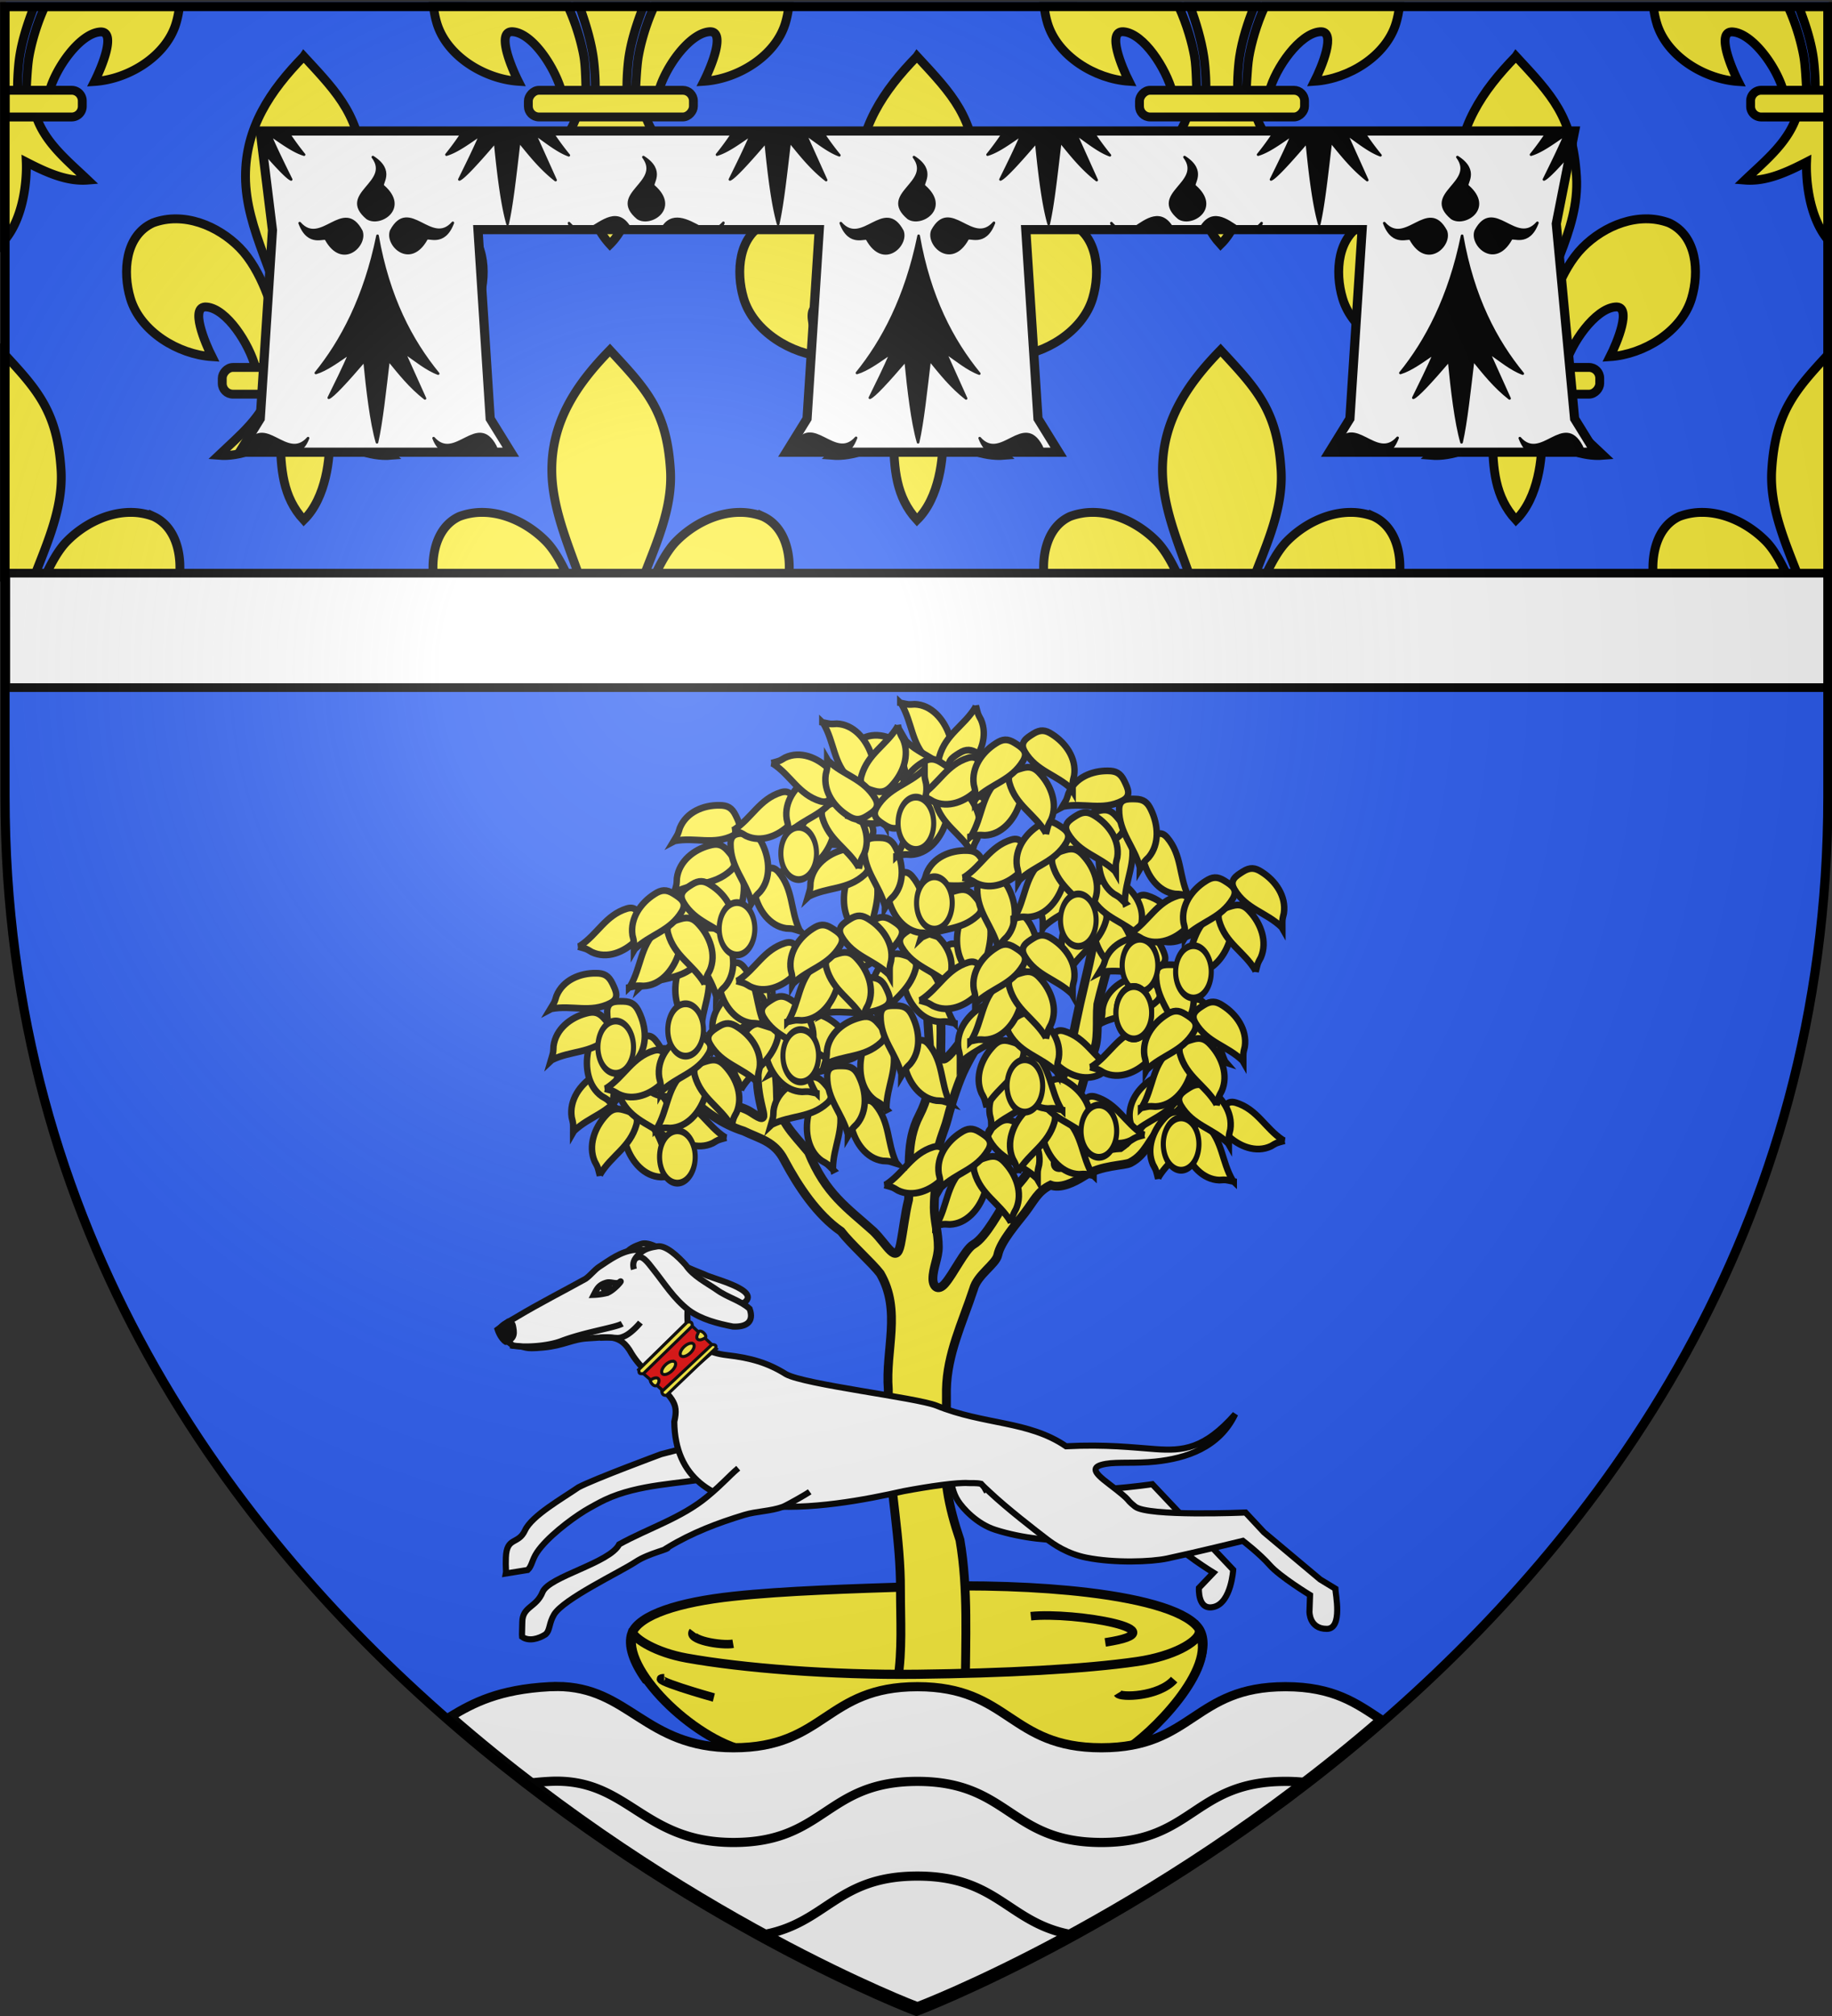 <svg xmlns="http://www.w3.org/2000/svg" xmlns:xlink="http://www.w3.org/1999/xlink" width="600" height="660" version="1.0"><rect width="100%" height="100%" fill="#333333" stroke="none"/><desc>Flag of Canton of Valais (Wallis)</desc><defs><radialGradient xlink:href="#a" id="b" cx="221.445" cy="226.331" r="300" fx="221.445" fy="226.331" gradientTransform="matrix(1.353 0 0 1.349 -77.63 -85.747)" gradientUnits="userSpaceOnUse"/><linearGradient id="a"><stop offset="0" style="stop-color:white;stop-opacity:.314"/><stop offset=".19" style="stop-color:white;stop-opacity:.251"/><stop offset=".6" style="stop-color:#6b6b6b;stop-opacity:.125"/><stop offset="1" style="stop-color:black;stop-opacity:.125"/></linearGradient></defs><g style="display:inline"><path d="M300.467 656.976s298.5-112.32 298.5-397.772V.652h-597v258.552c0 285.451 298.5 397.772 298.5 397.772" style="fill:#2b5df2;fill-opacity:1;fill-rule:evenodd;stroke:none;stroke-width:1px;stroke-linecap:butt;stroke-linejoin:miter;stroke-opacity:1"/></g><g style="display:inline"><path d="M1.383 1.476h597.53l.637 187.76H2.021z" style="fill:#2b5df2;fill-opacity:1;fill-rule:evenodd;stroke:none;stroke-width:3;stroke-linecap:round;stroke-linejoin:round;stroke-miterlimit:4;stroke-dashoffset:0;stroke-opacity:1;display:inline"/><path d="M199.76 114.619c-11.111 11.363-19.059 23.426-19.031 39.281.021 11.905 5.037 23.649 9.094 35.045h20.906c4.307-11.214 9.596-22.764 8.844-35.045-1.204-19.641-8.102-26.622-19.813-39.281zm-41.687 53.125a21.2 21.2 0 0 0-7.657 1.344c-7.276 3.357-9.262 12.253-8.437 19.857h44.062c-1.923-4.169-4.333-8.777-7.28-11.764-5.319-5.388-12.969-9.375-20.688-9.437zm84.125 0c-7.72.062-15.37 4.049-20.688 9.437-2.948 2.987-5.357 7.595-7.281 11.764h44.094c.824-7.604-1.192-16.5-8.47-19.857a21.2 21.2 0 0 0-7.655-1.344z" style="fill:#fcef3c;fill-opacity:1;fill-rule:evenodd;stroke:#000;stroke-width:2.9;stroke-linecap:butt;stroke-linejoin:miter;stroke-miterlimit:4;stroke-dasharray:none;stroke-opacity:1;display:inline"/><g style="stroke:#000;stroke-width:7.296;stroke-miterlimit:4;stroke-dasharray:none;stroke-opacity:1;display:inline" transform="matrix(.398 0 0 .398 118.626 309.004)"><path d="M-48.097-730.047C-18.635-698.2-1.31-680.639 1.716-631.226c2.8 45.728-27.63 83.959-34.188 128.188-1.244 8.39-2.311 25.513-1.187 32.458.832 5.143 3.392 20.855 6.187 1.414.575-3.999.987-24.06 2.75-34.247 3.212-18.561 13.498-51.199 31.344-69.281 17.838-18.075 46.104-29.799 71.312-20.344 22.84 10.538 25 40.3 18.5 62.062-8.138 27.256-39.24 46.12-67.125 47.97 5.526-10.927 18.75-42.114 4.407-40.876-16.603 1.433-36.463 29.681-41.633 49.06-1.947 7.297-1.16 18.627-11.586 18.159 6.875 23.228 26.28 38.598 43.281 54.812-17.722 1.474-35.255-6.867-50.719-14.812.654 15.925-2.437 49.567-21.156 67.937-17.375-18.916-18.956-41.986-19.281-67.937-15.463 7.945-32.996 16.286-50.719 14.812 17.001-16.214 36.407-31.584 43.281-54.812-10.425.468-11.052-10.155-13-17.453-5.17-19.377-23.616-48.333-40.218-49.766-14.344-1.238-1.12 29.949 4.406 40.875-27.884-1.848-58.986-20.713-67.125-47.969-6.499-21.762-4.34-51.524 18.5-62.062 25.208-9.455 53.474 2.27 71.312 20.344 17.846 18.082 28.132 50.72 31.344 69.281 1.763 10.187 1.468 28.834 2.043 32.833 2.796 19.441 6.062 5.143 6.895 0 1.124-6.945.056-24.069-1.188-32.458-6.559-44.23-34.109-84.015-34.187-128.188-.07-39.886 19.983-70.234 47.937-98.82z" style="fill:#fcef3c;fill-opacity:1;fill-rule:evenodd;stroke:#000;stroke-width:7.296;stroke-linecap:butt;stroke-linejoin:miter;stroke-miterlimit:4;stroke-dasharray:none;stroke-opacity:1"/><rect width="136" height="22" x="-20.841" y="-474.154" rx="8.805" ry="8.805" style="fill:#fcef3c;fill-opacity:1;fill-rule:evenodd;stroke:#000;stroke-width:7.296;stroke-linejoin:round;stroke-miterlimit:4;stroke-dasharray:none;stroke-opacity:1" transform="scale(-1 1)"/></g><g style="stroke:#000;stroke-width:7.296;stroke-miterlimit:4;stroke-dasharray:none;stroke-opacity:1;display:inline" transform="matrix(.398 0 0 .398 319.47 309.004)"><path d="M-48.097-730.047C-18.635-698.2-1.31-680.639 1.716-631.226c2.8 45.728-27.63 83.959-34.188 128.188-1.244 8.39-2.311 25.513-1.187 32.458.832 5.143 3.392 20.855 6.187 1.414.575-3.999.987-24.06 2.75-34.247 3.212-18.561 13.498-51.199 31.344-69.281 17.838-18.075 46.104-29.799 71.312-20.344 22.84 10.538 25 40.3 18.5 62.062-8.138 27.256-39.24 46.12-67.125 47.97 5.526-10.927 18.75-42.114 4.407-40.876-16.603 1.433-36.463 29.681-41.633 49.06-1.947 7.297-1.16 18.627-11.586 18.159 6.875 23.228 26.28 38.598 43.281 54.812-17.722 1.474-35.255-6.867-50.719-14.812.654 15.925-2.437 49.567-21.156 67.937-17.375-18.916-18.956-41.986-19.281-67.937-15.463 7.945-32.996 16.286-50.719 14.812 17.001-16.214 36.407-31.584 43.281-54.812-10.425.468-11.052-10.155-13-17.453-5.17-19.377-23.616-48.333-40.218-49.766-14.344-1.238-1.12 29.949 4.406 40.875-27.884-1.848-58.986-20.713-67.125-47.969-6.499-21.762-4.34-51.524 18.5-62.062 25.208-9.455 53.474 2.27 71.312 20.344 17.846 18.082 28.132 50.72 31.344 69.281 1.763 10.187 1.468 28.834 2.043 32.833 2.796 19.441 6.062 5.143 6.895 0 1.124-6.945.056-24.069-1.188-32.458-6.559-44.23-34.109-84.015-34.187-128.188-.07-39.886 19.983-70.234 47.937-98.82z" style="fill:#fcef3c;fill-opacity:1;fill-rule:evenodd;stroke:#000;stroke-width:7.296;stroke-linecap:butt;stroke-linejoin:miter;stroke-miterlimit:4;stroke-dasharray:none;stroke-opacity:1"/><rect width="136" height="22" x="-20.841" y="-474.154" rx="8.805" ry="8.805" style="fill:#fcef3c;fill-opacity:1;fill-rule:evenodd;stroke:#000;stroke-width:7.296;stroke-linejoin:round;stroke-miterlimit:4;stroke-dasharray:none;stroke-opacity:1" transform="scale(-1 1)"/></g><g style="stroke:#000;stroke-width:7.296;stroke-miterlimit:4;stroke-dasharray:none;stroke-opacity:1;display:inline" transform="matrix(.398 0 0 .398 515.63 309.004)"><path d="M-48.097-730.047C-18.635-698.2-1.31-680.639 1.716-631.226c2.8 45.728-27.63 83.959-34.188 128.188-1.244 8.39-2.311 25.513-1.187 32.458.832 5.143 3.392 20.855 6.187 1.414.575-3.999.987-24.06 2.75-34.247 3.212-18.561 13.498-51.199 31.344-69.281 17.838-18.075 46.104-29.799 71.312-20.344 22.84 10.538 25 40.3 18.5 62.062-8.138 27.256-39.24 46.12-67.125 47.97 5.526-10.927 18.75-42.114 4.407-40.876-16.603 1.433-36.463 29.681-41.633 49.06-1.947 7.297-1.16 18.627-11.586 18.159 6.875 23.228 26.28 38.598 43.281 54.812-17.722 1.474-35.255-6.867-50.719-14.812.654 15.925-2.437 49.567-21.156 67.937-17.375-18.916-18.956-41.986-19.281-67.937-15.463 7.945-32.996 16.286-50.719 14.812 17.001-16.214 36.407-31.584 43.281-54.812-10.425.468-11.052-10.155-13-17.453-5.17-19.377-23.616-48.333-40.218-49.766-14.344-1.238-1.12 29.949 4.406 40.875-27.884-1.848-58.986-20.713-67.125-47.969-6.499-21.762-4.34-51.524 18.5-62.062 25.208-9.455 53.474 2.27 71.312 20.344 17.846 18.082 28.132 50.72 31.344 69.281 1.763 10.187 1.468 28.834 2.043 32.833 2.796 19.441 6.062 5.143 6.895 0 1.124-6.945.056-24.069-1.188-32.458-6.559-44.23-34.109-84.015-34.187-128.188-.07-39.886 19.983-70.234 47.937-98.82z" style="fill:#fcef3c;fill-opacity:1;fill-rule:evenodd;stroke:#000;stroke-width:7.296;stroke-linecap:butt;stroke-linejoin:miter;stroke-miterlimit:4;stroke-dasharray:none;stroke-opacity:1"/><rect width="136" height="22" x="-20.841" y="-474.154" rx="8.805" ry="8.805" style="fill:#fcef3c;fill-opacity:1;fill-rule:evenodd;stroke:#000;stroke-width:7.296;stroke-linejoin:round;stroke-miterlimit:4;stroke-dasharray:none;stroke-opacity:1" transform="scale(-1 1)"/></g><path d="M399.755 114.619c-11.111 11.363-19.059 23.426-19.031 39.281.021 11.905 5.037 23.649 9.094 35.045h20.906c4.307-11.214 9.596-22.764 8.844-35.045-1.203-19.641-8.102-26.622-19.813-39.281zm-41.687 53.125a21.2 21.2 0 0 0-7.657 1.344c-7.276 3.357-9.262 12.253-8.437 19.857h44.062c-1.923-4.169-4.333-8.777-7.28-11.764-5.319-5.388-12.969-9.375-20.688-9.437zm84.125 0c-7.72.062-15.37 4.049-20.688 9.437-2.947 2.987-5.357 7.595-7.281 11.764h44.094c.824-7.604-1.192-16.5-8.469-19.857a21.2 21.2 0 0 0-7.656-1.344zM598.766 116.025v73.052h-9.656c-4.307-11.214-9.596-22.896-8.844-35.177 1.156-18.873 7.61-26.111 18.5-37.875zm-41.125 51.719c7.72.062 15.37 4.049 20.688 9.437 2.947 2.987 5.357 7.728 7.281 11.896h-44.094c-.824-7.604 1.192-16.632 8.469-19.99a21.2 21.2 0 0 1 7.656-1.343zM1.5 2.179v76.469c6.29-7.506 7.338-19.65 7.094-25.594 6.146 3.158 13.143 6.492 20.187 5.906-6.758-6.445-14.486-12.548-17.218-21.781 4.144.186 3.82-4.318 4.593-7.219 2.056-7.703 9.963-18.93 16.563-19.5 5.701-.492.446 11.876-1.75 16.219 11.083-.735 23.452-8.229 26.687-19.063.513-1.717.89-3.554 1.094-5.437H14.656C11.95 8.04 10.246 14.273 9.5 18.585c-.7 4.05-.865 12.036-1.094 13.625-1.11 7.728-2.138 1.482-2.469-.562-.446-2.761-.025-9.572.47-12.907.845-5.703 2.681-11.178 4.75-16.562zM1.5 116.025v72.92h9.656C15.463 177.73 20.752 166.18 20 153.9c-1.156-18.873-7.61-26.111-18.5-37.875zm41.125 51.719c-7.72.062-15.37 4.049-20.687 9.437-2.948 2.987-5.358 7.595-7.282 11.764H58.75c.825-7.604-1.192-16.5-8.469-19.857a21.2 21.2 0 0 0-7.656-1.344zM141.978 2.114c.204 1.883.581 3.72 1.094 5.437 3.235 10.834 15.604 18.328 26.688 19.063-2.197-4.343-7.452-16.71-1.75-16.219 6.6.57 13.913 12.079 15.968 19.781.774 2.901 1.012 7.124 5.157 6.938-2.733 9.233-10.43 15.336-17.188 21.781 7.045.586 14.01-2.748 20.156-5.906.13 10.315.75 19.48 7.657 27 7.44-7.302 8.666-20.67 8.406-27 6.146 3.158 13.143 6.492 20.187 5.906-6.758-6.445-14.486-12.548-17.218-21.781 4.144.186 3.82-4.318 4.593-7.219 2.056-7.702 9.963-18.93 16.563-19.5 5.701-.492.446 11.876-1.75 16.219 11.084-.735 23.452-8.229 26.687-19.063.513-1.716.89-3.554 1.094-5.437h-44.094c-2.705 5.863-4.41 12.094-5.156 16.406-.7 4.05-.865 12.036-1.094 13.625-1.11 7.728-2.138 1.482-2.468-.562-.447-2.76-.026-9.572.468-12.907.846-5.703 2.682-11.178 4.75-16.562h-20.906c1.926 5.411 3.63 10.902 4.469 16.562.494 3.335.947 10.146.5 12.907-.331 2.044-1.639 7.728-2.75 0-.229-1.59-.112-9.014-.813-13.063-.746-4.312-2.481-10.543-5.187-16.406z" style="fill:#fcef3c;fill-opacity:1;fill-rule:evenodd;stroke:#000;stroke-width:2.9;stroke-linecap:butt;stroke-linejoin:miter;stroke-miterlimit:4;stroke-dasharray:none;stroke-opacity:1;display:inline"/><rect width="54.06" height="8.745" x="-227.102" y="29.556" rx="3.5" ry="3.5" style="fill:#fcef3c;fill-opacity:1;fill-rule:evenodd;stroke:#000;stroke-width:2.9;stroke-linejoin:round;stroke-miterlimit:4;stroke-dasharray:none;stroke-opacity:1;display:inline" transform="scale(-1 1)"/><path d="M341.973 2.114c.204 1.883.581 3.72 1.094 5.437 3.235 10.834 15.603 18.328 26.687 19.063-2.196-4.343-7.451-16.71-1.75-16.219 6.6.57 13.914 12.079 15.969 19.781.774 2.901 1.012 7.124 5.156 6.938-2.732 9.233-10.43 15.336-17.187 21.781 7.044.586 14.01-2.748 20.156-5.906.13 10.315.75 19.48 7.656 27 7.44-7.302 8.666-20.67 8.406-27 6.147 3.158 13.143 6.492 20.188 5.906-6.758-6.445-14.486-12.548-17.219-21.781 4.144.186 3.82-4.318 4.594-7.219 2.055-7.702 9.963-18.93 16.562-19.5 5.702-.492.447 11.876-1.75 16.219 11.084-.735 23.453-8.229 26.688-19.063.513-1.716.89-3.554 1.094-5.437h-44.094c-2.706 5.863-4.41 12.094-5.156 16.406-.701 4.05-.866 12.036-1.094 13.625-1.111 7.728-2.138 1.482-2.469-.562-.447-2.76-.026-9.572.469-12.907.846-5.703 2.682-11.178 4.75-16.562h-20.906c1.926 5.411 3.629 10.902 4.468 16.562.495 3.335.947 10.146.5 12.907-.33 2.044-1.638 7.728-2.75 0-.228-1.59-.111-9.014-.812-13.063-.746-4.312-2.482-10.543-5.188-16.406z" style="fill:#fcef3c;fill-opacity:1;fill-rule:evenodd;stroke:#000;stroke-width:2.9;stroke-linecap:butt;stroke-linejoin:miter;stroke-miterlimit:4;stroke-dasharray:none;stroke-opacity:1;display:inline"/><rect width="54.06" height="8.745" x="-427.252" y="29.556" rx="3.5" ry="3.5" style="fill:#fcef3c;fill-opacity:1;fill-rule:evenodd;stroke:#000;stroke-width:2.9;stroke-linejoin:round;stroke-miterlimit:4;stroke-dasharray:none;stroke-opacity:1;display:inline" transform="scale(-1 1)"/><path d="M598.766 2.179v76.469c-6.29-7.506-7.337-19.65-7.093-25.594-6.147 3.158-13.143 6.492-20.188 5.906 6.758-6.445 14.486-12.548 17.219-21.781-4.144.186-3.82-4.318-4.594-7.219-2.055-7.703-9.963-18.93-16.562-19.5-5.702-.492-.447 11.876 1.75 16.219-11.084-.735-23.453-8.229-26.688-19.063a30.7 30.7 0 0 1-1.094-5.437h44.094c2.706 5.862 4.41 12.094 5.156 16.406.701 4.05.865 12.036 1.094 13.625 1.111 7.728 2.138 1.482 2.469-.562.447-2.761.026-9.572-.469-12.907-.846-5.703-2.682-11.178-4.75-16.562z" style="fill:#fcef3c;fill-opacity:1;fill-rule:evenodd;stroke:#000;stroke-width:2.9;stroke-linecap:butt;stroke-linejoin:miter;stroke-miterlimit:4;stroke-dasharray:none;stroke-opacity:1;display:inline"/><path d="M599.218 29.554v8.75h-22.375a3.49 3.49 0 0 1-3.5-3.5v-1.75c0-1.94 1.56-3.5 3.5-3.5zM1.716 29.554v8.75h21.736c1.94 0 3.5-1.561 3.5-3.5v-1.75c0-1.94-1.56-3.5-3.5-3.5z" style="fill:#fcef3c;fill-opacity:1;fill-rule:evenodd;stroke:#000;stroke-width:2.9;stroke-linejoin:round;stroke-miterlimit:4;stroke-dasharray:none;stroke-opacity:1;display:inline"/><path d="m85.232 42.89 4 32.477-4 61.71-6.787 10.97h88.886l-6.786-10.97-4-61.901h111.77l-4 61.901-6.786 10.97h89.212l-6.787-10.97-4-61.901h110.152l-4 61.901-6.786 10.97h87.168l-6.787-10.97-6-63.825 6-30.361z" style="fill:#fff;fill-opacity:1;fill-rule:evenodd;stroke:#000;stroke-width:3;stroke-linecap:butt;stroke-linejoin:miter;stroke-miterlimit:4;stroke-dasharray:none;stroke-opacity:1;display:inline"/><g style="stroke:#000;stroke-width:2.914;stroke-miterlimit:4;stroke-dasharray:none;stroke-opacity:1;display:inline"><g style="fill:#000;fill-opacity:1;stroke:#000;stroke-width:2.914;stroke-miterlimit:4;stroke-dasharray:none;stroke-opacity:1"><path d="M292.605 129.404c-1.374-2.198-2.675-4.864-3.862-8.094 7.383 8.489 15.314 10.22 22.214 6.753 14.739-7.404 32.737-25.98 46.62.314z" style="fill:#000;fill-opacity:1;fill-rule:evenodd;stroke:#000;stroke-width:2.914;stroke-linecap:round;stroke-linejoin:round;stroke-miterlimit:4;stroke-dasharray:none;stroke-opacity:1" transform="matrix(.293 0 0 .289 101.753 37.987)"/><path d="M458.075 128.01c1.144-1.984 2.23-4.315 3.236-7.05-8.079 9.289-16.248 9.03-24.296 6.048-16.502-9.15-33.379-18.644-44.538 1.02zM383.382 79.375c-3.697-2.154 13.021-17.11-11.488-32.894 21.686 29.431-38.984 41.27-6.29 69.127 13.943 9.458 46.392-11.069 17.778-36.233" style="fill:#000;fill-opacity:1;fill-rule:evenodd;stroke:#000;stroke-width:2.914;stroke-linecap:round;stroke-linejoin:round;stroke-miterlimit:4;stroke-dasharray:none;stroke-opacity:1;display:inline" transform="matrix(.293 0 0 .289 101.753 37.987)"/></g></g><g style="stroke:#000;stroke-width:2.914;stroke-miterlimit:4;stroke-dasharray:none;stroke-opacity:1;display:inline"><g style="fill:#000;fill-opacity:1;stroke:#000;stroke-width:2.914;stroke-miterlimit:4;stroke-dasharray:none;stroke-opacity:1"><path d="M377.128 135.622c-14.101 70.111-40.388 119.752-68.944 155.439 11.87-3.562 25.215-13.69 38.117-22.55-7.89 18.385-15.78 34.445-23.671 50.668 4.71-1.748 19.66-18.122 39.965-42.146 3.183 33.027 7.487 70.222 13.917 92.616 5.119-22.358 8.906-59.364 12.969-93.342 12.24 15.194 24.13 30.565 40.692 43.598l-23.253-52.318c12.007 8.398 25.275 19.515 38.007 24.2-30.189-37.467-55.61-86.046-67.799-156.165M319.723 139.698c-1.296-4.078-19.538 8.975-29.595-18.388 23.992 27.584 48.78-29.041 68.834 8.941 6.189 15.671-20.922 42.86-39.239 9.447" style="fill:#000;fill-opacity:1;fill-rule:evenodd;stroke:#000;stroke-width:2.914;stroke-linecap:round;stroke-linejoin:round;stroke-miterlimit:4;stroke-dasharray:none;stroke-opacity:1" transform="matrix(.293 0 0 .289 190.363 37.987)"/><path d="M431.716 139.348c1.296-4.078 19.537 8.975 29.595-18.387-23.992 27.584-48.78-29.042-68.834 8.94-6.189 15.671 20.922 42.861 39.239 9.447M383.382 79.375c-3.697-2.154 13.021-17.11-11.488-32.894 21.686 29.431-38.984 41.27-6.29 69.127 13.943 9.458 46.392-11.069 17.778-36.233" style="fill:#000;fill-opacity:1;fill-rule:evenodd;stroke:#000;stroke-width:2.914;stroke-linecap:round;stroke-linejoin:round;stroke-miterlimit:4;stroke-dasharray:none;stroke-opacity:1;display:inline" transform="matrix(.293 0 0 .289 190.363 37.987)"/></g></g><g style="stroke:#000;stroke-width:2.914;stroke-miterlimit:4;stroke-dasharray:none;stroke-opacity:1;display:inline"><g style="fill:#000;fill-opacity:1;stroke:#000;stroke-width:2.914;stroke-miterlimit:4;stroke-dasharray:none;stroke-opacity:1"><path d="M377.128 135.622c-14.101 70.111-40.388 119.752-68.944 155.439 11.87-3.562 25.215-13.69 38.117-22.55-7.89 18.385-15.78 34.445-23.671 50.668 4.71-1.748 19.66-18.122 39.965-42.146 3.183 33.027 7.487 70.222 13.917 92.616 5.119-22.358 8.906-59.364 12.969-93.342 12.24 15.194 24.13 30.565 40.692 43.598l-23.253-52.318c12.007 8.398 25.275 19.515 38.007 24.2-30.189-37.467-55.61-86.046-67.799-156.165M319.723 139.698c-1.296-4.078-19.538 8.975-29.595-18.388 23.992 27.584 48.78-29.041 68.834 8.941 6.189 15.671-20.922 42.86-39.239 9.447" style="fill:#000;fill-opacity:1;fill-rule:evenodd;stroke:#000;stroke-width:2.914;stroke-linecap:round;stroke-linejoin:round;stroke-miterlimit:4;stroke-dasharray:none;stroke-opacity:1" transform="matrix(.293 0 0 .289 13.143 37.987)"/><path d="M431.716 139.348c1.296-4.078 19.537 8.975 29.595-18.387-23.992 27.584-48.78-29.042-68.834 8.94-6.189 15.671 20.922 42.861 39.239 9.447M383.382 79.375c-3.697-2.154 13.021-17.11-11.488-32.894 21.686 29.431-38.984 41.27-6.29 69.127 13.943 9.458 46.392-11.069 17.778-36.233" style="fill:#000;fill-opacity:1;fill-rule:evenodd;stroke:#000;stroke-width:2.914;stroke-linecap:round;stroke-linejoin:round;stroke-miterlimit:4;stroke-dasharray:none;stroke-opacity:1;display:inline" transform="matrix(.293 0 0 .289 13.143 37.987)"/></g></g><g style="stroke:#000;stroke-width:2.914;stroke-miterlimit:4;stroke-dasharray:none;stroke-opacity:1;display:inline"><g style="fill:#000;fill-opacity:1;stroke:#000;stroke-width:2.914;stroke-miterlimit:4;stroke-dasharray:none;stroke-opacity:1"><path d="M293.167 128.015c-1.071-1.908-2.091-4.127-3.039-6.705 8.6 9.887 18.133 10.569 25.85 5.44 12.994-8.636 30.118-22.742 42.984 1.627z" style="fill:#000;fill-opacity:1;fill-rule:evenodd;stroke:#000;stroke-width:2.914;stroke-linecap:round;stroke-linejoin:round;stroke-miterlimit:4;stroke-dasharray:none;stroke-opacity:1" transform="matrix(.293 0 0 .289 278.973 37.987)"/><path d="M383.382 79.375c-3.697-2.154 13.021-17.11-11.488-32.894 21.686 29.431-38.984 41.27-6.29 69.127 13.943 9.458 46.392-11.069 17.778-36.233" style="fill:#000;fill-opacity:1;fill-rule:evenodd;stroke:#000;stroke-width:2.914;stroke-linecap:round;stroke-linejoin:round;stroke-miterlimit:4;stroke-dasharray:none;stroke-opacity:1;display:inline" transform="matrix(.293 0 0 .289 278.973 37.987)"/><path d="M454.99 128.015c1.071-1.908 2.091-4.127 3.039-6.705-8.6 9.887-18.133 10.569-25.85 5.44-12.994-8.636-30.118-22.742-42.984 1.627z" style="fill:#000;fill-opacity:1;fill-rule:evenodd;stroke:#000;stroke-width:2.914;stroke-linecap:round;stroke-linejoin:round;stroke-miterlimit:4;stroke-dasharray:none;stroke-opacity:1" transform="matrix(.293 0 0 .289 278.973 37.987)"/></g></g><g style="stroke:#000;stroke-width:2.914;stroke-miterlimit:4;stroke-dasharray:none;stroke-opacity:1;display:inline"><g style="fill:#000;fill-opacity:1;stroke:#000;stroke-width:2.914;stroke-miterlimit:4;stroke-dasharray:none;stroke-opacity:1"><path d="M377.128 135.622c-14.101 70.111-40.388 119.752-68.944 155.439 11.87-3.562 25.215-13.69 38.117-22.55-7.89 18.385-15.78 34.445-23.671 50.668 4.71-1.748 19.66-18.122 39.965-42.146 3.183 33.027 7.487 70.222 13.917 92.616 5.119-22.358 8.906-59.364 12.969-93.342 12.24 15.194 24.13 30.565 40.692 43.598l-23.253-52.318c12.007 8.398 25.275 19.515 38.007 24.2-30.189-37.467-55.61-86.046-67.799-156.165M319.723 139.698c-1.296-4.078-19.538 8.975-29.595-18.388 23.992 27.584 48.78-29.041 68.834 8.941 6.189 15.671-20.922 42.86-39.239 9.447" style="fill:#000;fill-opacity:1;fill-rule:evenodd;stroke:#000;stroke-width:2.914;stroke-linecap:round;stroke-linejoin:round;stroke-miterlimit:4;stroke-dasharray:none;stroke-opacity:1" transform="matrix(.293 0 0 .289 368.354 37.987)"/><path d="M431.716 139.348c1.296-4.078 19.537 8.975 29.595-18.387-23.992 27.584-48.78-29.042-68.834 8.94-6.189 15.671 20.922 42.861 39.239 9.447M383.382 79.375c-3.697-2.154 13.021-17.11-11.488-32.894 21.686 29.431-38.984 41.27-6.29 69.127 13.943 9.458 46.392-11.069 17.778-36.233" style="fill:#000;fill-opacity:1;fill-rule:evenodd;stroke:#000;stroke-width:2.914;stroke-linecap:round;stroke-linejoin:round;stroke-miterlimit:4;stroke-dasharray:none;stroke-opacity:1;display:inline" transform="matrix(.293 0 0 .289 368.354 37.987)"/></g></g><g style="stroke:#000;stroke-width:1;stroke-miterlimit:4;stroke-dasharray:none;stroke-opacity:1"><g style="stroke:#000;stroke-width:2.914;stroke-miterlimit:4;stroke-dasharray:none;stroke-opacity:1;display:inline"><g style="fill:#000;fill-opacity:1;stroke:#000;stroke-width:2.914;stroke-miterlimit:4;stroke-dasharray:none;stroke-opacity:1"><path d="M328.274 262.771a305 305 0 0 1-20.09 28.29c11.87-3.562 25.215-13.69 38.117-22.55-7.89 18.385-15.78 34.445-23.671 50.668 4.71-1.748 19.66-18.122 39.965-42.146 3.183 33.027 7.487 70.222 13.917 92.616 5.119-22.358 8.906-59.364 12.969-93.342 12.24 15.194 24.13 30.565 40.692 43.598l-23.253-52.318c12.007 8.398 25.275 19.515 38.007 24.2a310 310 0 0 1-20.965-29.31z" style="fill:#000;fill-opacity:1;fill-rule:evenodd;stroke:#000;stroke-width:2.914;stroke-linecap:round;stroke-linejoin:round;stroke-miterlimit:4;stroke-dasharray:none;stroke-opacity:1" transform="matrix(.293 0 0 .289 144.53 -33.489)"/></g></g><g style="stroke:#000;stroke-width:2.914;stroke-miterlimit:4;stroke-dasharray:none;stroke-opacity:1;display:inline"><g style="fill:#000;fill-opacity:1;stroke:#000;stroke-width:2.914;stroke-miterlimit:4;stroke-dasharray:none;stroke-opacity:1"><path d="M327.93 263.317a305 305 0 0 1-19.746 27.744c11.87-3.562 25.215-13.69 38.117-22.55-7.89 18.385-15.78 34.445-23.671 50.668 4.71-1.748 19.66-18.122 39.965-42.146 3.183 33.027 7.487 70.222 13.917 92.616 5.119-22.358 8.906-59.364 12.969-93.342 12.24 15.194 24.13 30.565 40.692 43.598l-23.253-52.318c12.007 8.398 25.275 19.515 38.007 24.2a311 311 0 0 1-19.398-26.85z" style="fill:#000;fill-opacity:1;fill-rule:evenodd;stroke:#000;stroke-width:2.914;stroke-linecap:round;stroke-linejoin:round;stroke-miterlimit:4;stroke-dasharray:none;stroke-opacity:1" transform="matrix(.293 0 0 .289 233.14 -33.489)"/></g></g><g style="stroke:#000;stroke-width:2.914;stroke-miterlimit:4;stroke-dasharray:none;stroke-opacity:1;display:inline"><g style="fill:#000;fill-opacity:1;stroke:#000;stroke-width:2.914;stroke-miterlimit:4;stroke-dasharray:none;stroke-opacity:1"><path d="M327.006 264.771a304 304 0 0 1-18.822 26.29c11.87-3.562 25.215-13.69 38.117-22.55-7.89 18.385-15.78 34.445-23.671 50.668 4.71-1.748 19.66-18.122 39.965-42.146 3.183 33.027 7.487 70.222 13.917 92.616 5.119-22.358 8.906-59.364 12.969-93.342 12.24 15.194 24.13 30.565 40.692 43.598l-23.253-52.318c12.007 8.398 25.275 19.515 38.007 24.2a310 310 0 0 1-21.156-29.613z" style="fill:#000;fill-opacity:1;fill-rule:evenodd;stroke:#000;stroke-width:2.914;stroke-linecap:round;stroke-linejoin:round;stroke-miterlimit:4;stroke-dasharray:none;stroke-opacity:1" transform="matrix(.293 0 0 .289 55.92 -33.489)"/></g></g><g style="stroke:#000;stroke-width:2.914;stroke-miterlimit:4;stroke-dasharray:none;stroke-opacity:1;display:inline"><g style="fill:#000;fill-opacity:1;stroke:#000;stroke-width:2.914;stroke-miterlimit:4;stroke-dasharray:none;stroke-opacity:1"><path d="M327.853 263.439a305 305 0 0 1-19.67 27.622c11.871-3.562 25.216-13.69 38.118-22.55-7.89 18.385-15.78 34.445-23.671 50.668 4.71-1.748 19.66-18.122 39.965-42.146 3.183 33.027 7.487 70.222 13.917 92.616 5.119-22.358 8.906-59.364 12.969-93.342 12.24 15.194 24.13 30.565 40.692 43.598l-23.253-52.318c12.007 8.398 25.275 19.515 38.007 24.2a311 311 0 0 1-19.478-26.973z" style="fill:#000;fill-opacity:1;fill-rule:evenodd;stroke:#000;stroke-width:2.914;stroke-linecap:round;stroke-linejoin:round;stroke-miterlimit:4;stroke-dasharray:none;stroke-opacity:1" transform="matrix(.293 0 0 .289 321.75 -33.489)"/></g></g><g style="stroke:#000;stroke-width:2.914;stroke-miterlimit:4;stroke-dasharray:none;stroke-opacity:1;display:inline"><g style="fill:#000;fill-opacity:1;stroke:#000;stroke-width:2.914;stroke-miterlimit:4;stroke-dasharray:none;stroke-opacity:1"><path d="M327.7 263.681a305 305 0 0 1-19.516 27.38c11.87-3.562 25.215-13.69 38.117-22.55-7.89 18.385-15.78 34.445-23.671 50.668 4.355-1.615 17.457-15.728 35.451-36.828l-2.28-19.525zM-1082.785 263.681a305 305 0 0 0 19.516 27.38c-11.87-3.562-25.215-13.69-38.117-22.55 7.89 18.385 15.78 34.445 23.671 50.668-4.355-1.615-17.458-15.728-35.451-36.828l2.28-19.525z" style="fill:#000;fill-opacity:1;fill-rule:evenodd;stroke:#000;stroke-width:2.914;stroke-linecap:round;stroke-linejoin:round;stroke-miterlimit:4;stroke-dasharray:none;stroke-opacity:1" transform="matrix(.293 0 0 .289 411.13 -33.489)"/></g></g></g><g style="stroke:#000;stroke-width:1;stroke-miterlimit:4;stroke-dasharray:none;stroke-opacity:1"><g style="stroke:#000;stroke-width:2.914;stroke-miterlimit:4;stroke-dasharray:none;stroke-opacity:1;display:inline"><g style="fill:#000;fill-opacity:1;stroke:#000;stroke-width:2.914;stroke-miterlimit:4;stroke-dasharray:none;stroke-opacity:1"><path d="M434.025 136.536c.88-2.773 9.598 5.188 18.25.162 4.07-2.364 8.126-6.982 11.345-15.737-23.992 27.584-48.78-29.042-68.834 8.94-.74 1.875-2.919 5.963-.864 5.996z" style="fill:#000;fill-opacity:1;fill-rule:evenodd;stroke:#000;stroke-width:2.914;stroke-linecap:round;stroke-linejoin:round;stroke-miterlimit:4;stroke-dasharray:none;stroke-opacity:1;display:inline" transform="matrix(.293 0 0 .289 144.53 108.379)"/></g></g><g style="stroke:#000;stroke-width:2.914;stroke-miterlimit:4;stroke-dasharray:none;stroke-opacity:1;display:inline"><g style="fill:#000;fill-opacity:1;stroke:#000;stroke-width:2.914;stroke-miterlimit:4;stroke-dasharray:none;stroke-opacity:1"><path d="M328.959 136.886c-.859-2.7-9.15 4.456-17.574.066-4.295-2.238-8.625-6.401-12.021-15.642 23.991 27.584 48.78-29.041 68.833 8.941.706 1.786 2.832 5.653.881 5.698z" style="fill:#000;fill-opacity:1;fill-rule:evenodd;stroke:#000;stroke-width:2.914;stroke-linecap:round;stroke-linejoin:round;stroke-miterlimit:4;stroke-dasharray:none;stroke-opacity:1" transform="matrix(.293 0 0 .289 233.14 108.379)"/></g></g><g style="stroke:#000;stroke-width:2.914;stroke-miterlimit:4;stroke-dasharray:none;stroke-opacity:1;display:inline"><g style="fill:#000;fill-opacity:1;stroke:#000;stroke-width:2.914;stroke-miterlimit:4;stroke-dasharray:none;stroke-opacity:1"><path d="M323.417 137.355c-.843-2.654-8.864 2.885-17.135-1.12-4.438-2.15-8.948-5.37-12.46-14.925 23.992 27.584 48.78-29.041 68.834 8.941.767 1.942 2.98 6.17.847 6.218zM123.902 137.355c.844-2.654 8.865 2.885 17.136-1.12 4.438-2.15 8.948-5.37 12.46-14.925-23.992 27.584-48.78-29.041-68.834 8.941-.767 1.942-2.98 6.17-.847 6.218z" style="fill:#000;fill-opacity:1;fill-rule:evenodd;stroke:#000;stroke-width:2.914;stroke-linecap:round;stroke-linejoin:round;stroke-miterlimit:4;stroke-dasharray:none;stroke-opacity:1" transform="matrix(.293 0 0 .289 55.92 108.379)"/></g></g><g style="stroke:#000;stroke-width:2.914;stroke-miterlimit:4;stroke-dasharray:none;stroke-opacity:1;display:inline"><g style="fill:#000;fill-opacity:1;stroke:#000;stroke-width:2.914;stroke-miterlimit:4;stroke-dasharray:none;stroke-opacity:1"><path d="M434.486 136.536c.914-2.876 10.26 5.582 19.216-.443 3.742-2.516 7.416-7.07 10.38-15.132-23.992 27.584-48.781-29.042-68.834 8.94-.757 1.917-2.958 6.107-.854 6.133z" style="fill:#000;fill-opacity:1;fill-rule:evenodd;stroke:#000;stroke-width:2.914;stroke-linecap:round;stroke-linejoin:round;stroke-miterlimit:4;stroke-dasharray:none;stroke-opacity:1;display:inline" transform="matrix(.293 0 0 .289 321.75 108.379)"/></g></g><g style="stroke:#000;stroke-width:2.914;stroke-miterlimit:4;stroke-dasharray:none;stroke-opacity:1;display:inline"><g style="fill:#000;fill-opacity:1;stroke:#000;stroke-width:2.914;stroke-miterlimit:4;stroke-dasharray:none;stroke-opacity:1"><path d="M325.265 137.823c-.961-3.023-11.236 5.244-20.584-2.397-3.262-2.665-6.41-7.039-9.011-14.116 23.99 27.584 48.78-29.041 68.833 8.941.708 1.793 2.838 5.632.88 5.722z" style="fill:#000;fill-opacity:1;fill-rule:evenodd;stroke:#000;stroke-width:2.914;stroke-linecap:round;stroke-linejoin:round;stroke-miterlimit:4;stroke-dasharray:none;stroke-opacity:1" transform="matrix(.293 0 0 .289 411.13 108.379)"/></g></g></g><path d="M1.89 187.639v37.472h597.158v-37.472z" style="fill:#fff;fill-opacity:1;fill-rule:evenodd;stroke:#000;stroke-width:2.841;stroke-linecap:butt;stroke-linejoin:miter;stroke-miterlimit:4;stroke-dasharray:none;stroke-opacity:1;display:inline"/><path d="M206.984 534.596c-1.479 4.06.556 9.603 4.564 15.237 13.215 5.816 21.33 20.97 32.457 23.358 41.06 5.126 86.053 5.3 123.927 0 8.372-4.826 31.168-27.927 25.028-39.497-3.338-5.863-17.359-10.037-36.835-12.361-15.943-1.903-35.542-2.566-55.927-1.903-21.62.704-43.148 1.35-60.105 3.174-17.815 1.917-30.583 6.038-33.109 11.992z" style="fill:#fcef3c;fill-opacity:1;fill-rule:evenodd;stroke:#000;stroke-width:3;stroke-linecap:butt;stroke-linejoin:miter;stroke-miterlimit:4;stroke-dasharray:none;stroke-opacity:1"/><path d="M294.026 549.913c1.532-9.633.885-19.605.885-29.363.078-16.53-3.375-32.774-3.984-49.227v-16.409c-1.026-13.018 4.414-25.852-2.656-38-2.723-3.54-9.619-9.63-12.84-13.817-7.867-5.437-14.002-14.728-18.593-23.318-3.157-6.159-8.01-6.93-13.282-9.5-6.876-2.14-13.17-6.565-18.594-12.091-4.843-3.543-9.391-8.898-14.167-11.227-3.01-1.468 7.36-4.912 9.74-2.591 4.29 4.184 10.503 11.108 14.167 14.682 3.103 3.026 7.527 2.53 11.51 5.181 7.011 4.666 1.772-.854 1.772-12.09 0-7.256-.385-14.831-1.771-21.591-1.43-6.977 2.767-6.91 6.198-6.91.283 0 .885 14.326.885 16.41 0 6.045 1.328 12.09 1.328 18.136 0 8.543 4.824 12.466 10.183 19 5.598 13.706 12.57 18.107 21.25 25.909 4.534 4.421 7.455 11.144 8.854 4.318.933-4.547 1.496-10.152 2.657-14.682.655-9.768-1.142-18.621 3.541-27.636 2.59-5.051 3.542-9.45 3.542-16.409 0-6.02-.885-12.512-.885-19 0-4.523-.886-9.824-.886-14.682 0-6.017 8.248-5.678 6.198 4.319-1.233 6.013-.885 12.818-.885 19 0 7.425-.966 11.756 4.427 5.181 3.055-3.724 4.02-6.511 7.083-9.5 2.219-2.164 8.449.027 6.198 2.16-5.675 5.378-7.425 8.87-9.74 13.386-2.126 4.149-4.506 11.538-5.755 16.409-1.318 5.145-3.541 8.5-3.541 14.681 0 4.782-.886 9.5-.886 14.682 0 4.264 1.328 8.265 1.328 12.954 0 3.502-1.77 6.862-1.77 10.364 0 2.542 1.634 4.205 3.89 1.653 2.816-3.184 6.602-11.248 9.391-12.88 4.203-2.46 8.585-11.266 11.51-15.546 3.522-5.151 6.626-6.848 7.97-12.09 2.1-8.194 7.366-18.886 10.182-28.5 2.309-7.882 3.403-14.84 5.198-22.815 1.798-7.992 4.297-17.007 5.87-29.003l3.984 2.16c1.695 9.814-1.944 18.11-3.984 27.204-.516 5.756.56 11.86-1.771 16.408-2.03 3.961-2.656 8.882-5.313 16.41-1.957 5.545-2.893 9.962-5.312 14.681-5.84 11.39 6.427 3.23 8.854.864 3.307.113 7.124-1.33 10.922-1.497 5.703-3.954 10.466-12.62 15.641-18.367 3.716-3.624 5.722-14.41 7.969-3.454 1.244 6.068-5.924 10.96-9.74 14.681-4.337 4.23-5.294 9.342-10.625 12.091-1.96 1.011-9.438.74-15.052 4.318-3.468 2.21-7.83 4.25-11.068 3.023-4.223 2.06-5.406 5.159-8.412 9.068-2.492 3.241-7.949 9.402-8.854 13.818-.618 3.015-6.75 6.47-7.969 11.227-3.625 10.976-8.616 21.137-8.854 32.818v16.41c-1.413 11.78.728 21.87 4.427 32.817 2.79 16.222 1.77 32.823 1.77 49.227 0 3.955-14.726 3.454-16.822 3.454-5.942 0-2.925-1.085-5.313-6.909z" style="fill:#fcef3c;fill-opacity:1;fill-rule:evenodd;stroke:#000;stroke-width:2.906;stroke-linecap:butt;stroke-linejoin:miter;stroke-miterlimit:4;stroke-dasharray:none;stroke-opacity:1"/><path d="M154.294 320.52q-.167-.153-.335-.303c-3.451-5.635-3.051-11.757-8.187-16.522-2.36-2.132-3.96-.33-5.673 1.566-1.734 1.92-1.886 3.494-.984 5.802 1.69 4.608 5.532 8.857 10.685 9.045 2.237-.114 1.526-.173 4.494.411zM170.069 308.418l-.435-.122c-5.599-3.51-7.965-9.17-14.685-11.15-3.062-.86-3.693 1.466-4.383 3.926-.698 2.49-.133 3.968 1.701 5.634 3.564 3.375 8.895 5.469 13.594 3.344 1.953-1.097 1.29-.834 4.208-1.632z" style="fill:#fcef3c;fill-opacity:1;fill-rule:evenodd;stroke:#000;stroke-width:2;stroke-linecap:butt;stroke-linejoin:miter;stroke-miterlimit:4;stroke-dasharray:none;stroke-opacity:1" transform="matrix(-1.055 0 0 1.104 469.12 47.461)"/><path d="m130.822 319.679.124-.434c3.534-5.584 9.205-7.924 11.216-14.636.873-3.059-1.451-3.7-3.908-4.4-2.487-.71-3.967-.151-5.64 1.676-3.391 3.549-5.51 8.871-3.406 13.579 1.09 1.958.829 1.293 1.614 4.215zM122.532 306.868l.233-.386c4.869-4.468 10.954-5.247 14.647-11.2 1.641-2.726-.435-3.95-2.623-5.269-2.216-1.334-3.79-1.181-5.883.146-4.2 2.54-7.634 7.125-6.831 12.219.54 2.174.462 1.465.457 4.49z" style="fill:#fcef3c;fill-opacity:1;fill-rule:evenodd;stroke:#000;stroke-width:2;stroke-linecap:butt;stroke-linejoin:miter;stroke-miterlimit:4;stroke-dasharray:none;stroke-opacity:1" transform="matrix(-1.055 0 0 1.104 469.12 47.461)"/><path d="m152.774 309.576-.233-.386c-4.87-4.468-10.955-5.247-14.648-11.2-1.64-2.726.435-3.95 2.624-5.269 2.216-1.334 3.79-1.181 5.883.146 4.2 2.54 7.633 7.125 6.83 12.219-.54 2.174-.461 1.465-.456 4.49z" style="fill:#fcef3c;fill-opacity:1;fill-rule:evenodd;stroke:#000;stroke-width:2;stroke-linecap:butt;stroke-linejoin:miter;stroke-miterlimit:4;stroke-dasharray:none;stroke-opacity:1" transform="matrix(-1.055 0 0 1.104 469.12 47.461)"/><path d="M154.294 320.52q-.167-.153-.335-.303c-3.451-5.635-3.051-11.757-8.187-16.522-2.36-2.132-3.96-.33-5.673 1.566-1.734 1.92-1.886 3.494-.984 5.802 1.69 4.608 5.532 8.857 10.685 9.045 2.237-.114 1.526-.173 4.494.411zM170.069 308.418l-.435-.122c-5.599-3.51-7.965-9.17-14.685-11.15-3.062-.86-3.693 1.466-4.383 3.926-.698 2.49-.133 3.968 1.701 5.634 3.564 3.375 8.895 5.469 13.594 3.344 1.953-1.097 1.29-.834 4.208-1.632z" style="fill:#fcef3c;fill-opacity:1;fill-rule:evenodd;stroke:#000;stroke-width:2;stroke-linecap:butt;stroke-linejoin:miter;stroke-miterlimit:4;stroke-dasharray:none;stroke-opacity:1" transform="matrix(.894 .587 -.561 .935 314.8 -7.205)"/><path d="m130.822 319.679.124-.434c3.534-5.584 9.205-7.924 11.216-14.636.873-3.059-1.451-3.7-3.908-4.4-2.487-.71-3.967-.151-5.64 1.676-3.391 3.549-5.51 8.871-3.406 13.579 1.09 1.958.829 1.293 1.614 4.215zM122.532 306.868l.233-.386c4.869-4.468 10.954-5.247 14.647-11.2 1.641-2.726-.435-3.95-2.623-5.269-2.216-1.334-3.79-1.181-5.883.146-4.2 2.54-7.634 7.125-6.831 12.219.54 2.174.462 1.465.457 4.49z" style="fill:#fcef3c;fill-opacity:1;fill-rule:evenodd;stroke:#000;stroke-width:2;stroke-linecap:butt;stroke-linejoin:miter;stroke-miterlimit:4;stroke-dasharray:none;stroke-opacity:1" transform="matrix(.894 .587 -.561 .935 314.8 -7.205)"/><path d="m152.774 309.576-.233-.386c-4.87-4.468-10.955-5.247-14.648-11.2-1.64-2.726.435-3.95 2.624-5.269 2.216-1.334 3.79-1.181 5.883.146 4.2 2.54 7.633 7.125 6.83 12.219-.54 2.174-.461 1.465-.456 4.49z" style="fill:#fcef3c;fill-opacity:1;fill-rule:evenodd;stroke:#000;stroke-width:2;stroke-linecap:butt;stroke-linejoin:miter;stroke-miterlimit:4;stroke-dasharray:none;stroke-opacity:1" transform="matrix(.894 .587 -.561 .935 314.8 -7.205)"/><path d="M154.294 320.52q-.167-.153-.335-.303c-3.451-5.635-3.051-11.757-8.187-16.522-2.36-2.132-3.96-.33-5.673 1.566-1.734 1.92-1.886 3.494-.984 5.802 1.69 4.608 5.532 8.857 10.685 9.045 2.237-.114 1.526-.173 4.494.411zM170.069 308.418l-.435-.122c-5.599-3.51-7.965-9.17-14.685-11.15-3.062-.86-3.693 1.466-4.383 3.926-.698 2.49-.133 3.968 1.701 5.634 3.564 3.375 8.895 5.469 13.594 3.344 1.953-1.097 1.29-.834 4.208-1.632z" style="fill:#fcef3c;fill-opacity:1;fill-rule:evenodd;stroke:#000;stroke-width:2;stroke-linecap:butt;stroke-linejoin:miter;stroke-miterlimit:4;stroke-dasharray:none;stroke-opacity:1" transform="matrix(1.055 0 0 1.104 241.284 32.948)"/><path d="m130.822 319.679.124-.434c3.534-5.584 9.205-7.924 11.216-14.636.873-3.059-1.451-3.7-3.908-4.4-2.487-.71-3.967-.151-5.64 1.676-3.391 3.549-5.51 8.871-3.406 13.579 1.09 1.958.829 1.293 1.614 4.215zM122.532 306.868l.233-.386c4.869-4.468 10.954-5.247 14.647-11.2 1.641-2.726-.435-3.95-2.623-5.269-2.216-1.334-3.79-1.181-5.883.146-4.2 2.54-7.634 7.125-6.831 12.219.54 2.174.462 1.465.457 4.49z" style="fill:#fcef3c;fill-opacity:1;fill-rule:evenodd;stroke:#000;stroke-width:2;stroke-linecap:butt;stroke-linejoin:miter;stroke-miterlimit:4;stroke-dasharray:none;stroke-opacity:1" transform="matrix(1.055 0 0 1.104 241.284 32.948)"/><path d="m152.774 309.576-.233-.386c-4.87-4.468-10.955-5.247-14.648-11.2-1.64-2.726.435-3.95 2.624-5.269 2.216-1.334 3.79-1.181 5.883.146 4.2 2.54 7.633 7.125 6.83 12.219-.54 2.174-.461 1.465-.456 4.49z" style="fill:#fcef3c;fill-opacity:1;fill-rule:evenodd;stroke:#000;stroke-width:2;stroke-linecap:butt;stroke-linejoin:miter;stroke-miterlimit:4;stroke-dasharray:none;stroke-opacity:1" transform="matrix(1.055 0 0 1.104 241.284 32.948)"/><path d="M154.294 320.52q-.167-.153-.335-.303c-3.451-5.635-3.051-11.757-8.187-16.522-2.36-2.132-3.96-.33-5.673 1.566-1.734 1.92-1.886 3.494-.984 5.802 1.69 4.608 5.532 8.857 10.685 9.045 2.237-.114 1.526-.173 4.494.411zM170.069 308.418l-.435-.122c-5.599-3.51-7.965-9.17-14.685-11.15-3.062-.86-3.693 1.466-4.383 3.926-.698 2.49-.133 3.968 1.701 5.634 3.564 3.375 8.895 5.469 13.594 3.344 1.953-1.097 1.29-.834 4.208-1.632z" style="fill:#fcef3c;fill-opacity:1;fill-rule:evenodd;stroke:#000;stroke-width:2;stroke-linecap:butt;stroke-linejoin:miter;stroke-miterlimit:4;stroke-dasharray:none;stroke-opacity:1" transform="matrix(1.055 0 0 1.104 212.24 -34.827)"/><path d="m130.822 319.679.124-.434c3.534-5.584 9.205-7.924 11.216-14.636.873-3.059-1.451-3.7-3.908-4.4-2.487-.71-3.967-.151-5.64 1.676-3.391 3.549-5.51 8.871-3.406 13.579 1.09 1.958.829 1.293 1.614 4.215zM122.532 306.868l.233-.386c4.869-4.468 10.954-5.247 14.647-11.2 1.641-2.726-.435-3.95-2.623-5.269-2.216-1.334-3.79-1.181-5.883.146-4.2 2.54-7.634 7.125-6.831 12.219.54 2.174.462 1.465.457 4.49z" style="fill:#fcef3c;fill-opacity:1;fill-rule:evenodd;stroke:#000;stroke-width:2;stroke-linecap:butt;stroke-linejoin:miter;stroke-miterlimit:4;stroke-dasharray:none;stroke-opacity:1" transform="matrix(1.055 0 0 1.104 212.24 -34.827)"/><path d="m152.774 309.576-.233-.386c-4.87-4.468-10.955-5.247-14.648-11.2-1.64-2.726.435-3.95 2.624-5.269 2.216-1.334 3.79-1.181 5.883.146 4.2 2.54 7.633 7.125 6.83 12.219-.54 2.174-.461 1.465-.456 4.49z" style="fill:#fcef3c;fill-opacity:1;fill-rule:evenodd;stroke:#000;stroke-width:2;stroke-linecap:butt;stroke-linejoin:miter;stroke-miterlimit:4;stroke-dasharray:none;stroke-opacity:1" transform="matrix(1.055 0 0 1.104 212.24 -34.827)"/><path d="M154.294 320.52q-.167-.153-.335-.303c-3.451-5.635-3.051-11.757-8.187-16.522-2.36-2.132-3.96-.33-5.673 1.566-1.734 1.92-1.886 3.494-.984 5.802 1.69 4.608 5.532 8.857 10.685 9.045 2.237-.114 1.526-.173 4.494.411zM170.069 308.418l-.435-.122c-5.599-3.51-7.965-9.17-14.685-11.15-3.062-.86-3.693 1.466-4.383 3.926-.698 2.49-.133 3.968 1.701 5.634 3.564 3.375 8.895 5.469 13.594 3.344 1.953-1.097 1.29-.834 4.208-1.632z" style="fill:#fcef3c;fill-opacity:1;fill-rule:evenodd;stroke:#000;stroke-width:2;stroke-linecap:butt;stroke-linejoin:miter;stroke-miterlimit:4;stroke-dasharray:none;stroke-opacity:1" transform="matrix(1.055 0 0 1.104 195.366 31.046)"/><path d="m130.822 319.679.124-.434c3.534-5.584 9.205-7.924 11.216-14.636.873-3.059-1.451-3.7-3.908-4.4-2.487-.71-3.967-.151-5.64 1.676-3.391 3.549-5.51 8.871-3.406 13.579 1.09 1.958.829 1.293 1.614 4.215zM122.532 306.868l.233-.386c4.869-4.468 10.954-5.247 14.647-11.2 1.641-2.726-.435-3.95-2.623-5.269-2.216-1.334-3.79-1.181-5.883.146-4.2 2.54-7.634 7.125-6.831 12.219.54 2.174.462 1.465.457 4.49z" style="fill:#fcef3c;fill-opacity:1;fill-rule:evenodd;stroke:#000;stroke-width:2;stroke-linecap:butt;stroke-linejoin:miter;stroke-miterlimit:4;stroke-dasharray:none;stroke-opacity:1" transform="matrix(1.055 0 0 1.104 195.366 31.046)"/><path d="m152.774 309.576-.233-.386c-4.87-4.468-10.955-5.247-14.648-11.2-1.64-2.726.435-3.95 2.624-5.269 2.216-1.334 3.79-1.181 5.883.146 4.2 2.54 7.633 7.125 6.83 12.219-.54 2.174-.461 1.465-.456 4.49z" style="fill:#fcef3c;fill-opacity:1;fill-rule:evenodd;stroke:#000;stroke-width:2;stroke-linecap:butt;stroke-linejoin:miter;stroke-miterlimit:4;stroke-dasharray:none;stroke-opacity:1" transform="matrix(1.055 0 0 1.104 195.366 31.046)"/><path d="M154.294 320.52q-.167-.153-.335-.303c-3.451-5.635-3.051-11.757-8.187-16.522-2.36-2.132-3.96-.33-5.673 1.566-1.734 1.92-1.886 3.494-.984 5.802 1.69 4.608 5.532 8.857 10.685 9.045 2.237-.114 1.526-.173 4.494.411zM170.069 308.418l-.435-.122c-5.599-3.51-7.965-9.17-14.685-11.15-3.062-.86-3.693 1.466-4.383 3.926-.698 2.49-.133 3.968 1.701 5.634 3.564 3.375 8.895 5.469 13.594 3.344 1.953-1.097 1.29-.834 4.208-1.632z" style="fill:#fcef3c;fill-opacity:1;fill-rule:evenodd;stroke:#000;stroke-width:2;stroke-linecap:butt;stroke-linejoin:miter;stroke-miterlimit:4;stroke-dasharray:none;stroke-opacity:1" transform="matrix(1.055 0 0 1.104 185.1 9.526)"/><path d="m130.822 319.679.124-.434c3.534-5.584 9.205-7.924 11.216-14.636.873-3.059-1.451-3.7-3.908-4.4-2.487-.71-3.967-.151-5.64 1.676-3.391 3.549-5.51 8.871-3.406 13.579 1.09 1.958.829 1.293 1.614 4.215zM122.532 306.868l.233-.386c4.869-4.468 10.954-5.247 14.647-11.2 1.641-2.726-.435-3.95-2.623-5.269-2.216-1.334-3.79-1.181-5.883.146-4.2 2.54-7.634 7.125-6.831 12.219.54 2.174.462 1.465.457 4.49z" style="fill:#fcef3c;fill-opacity:1;fill-rule:evenodd;stroke:#000;stroke-width:2;stroke-linecap:butt;stroke-linejoin:miter;stroke-miterlimit:4;stroke-dasharray:none;stroke-opacity:1" transform="matrix(1.055 0 0 1.104 185.1 9.526)"/><path d="m152.774 309.576-.233-.386c-4.87-4.468-10.955-5.247-14.648-11.2-1.64-2.726.435-3.95 2.624-5.269 2.216-1.334 3.79-1.181 5.883.146 4.2 2.54 7.633 7.125 6.83 12.219-.54 2.174-.461 1.465-.456 4.49z" style="fill:#fcef3c;fill-opacity:1;fill-rule:evenodd;stroke:#000;stroke-width:2;stroke-linecap:butt;stroke-linejoin:miter;stroke-miterlimit:4;stroke-dasharray:none;stroke-opacity:1" transform="matrix(1.055 0 0 1.104 185.1 9.526)"/><path d="M154.294 320.52q-.167-.153-.335-.303c-3.451-5.635-3.051-11.757-8.187-16.522-2.36-2.132-3.96-.33-5.673 1.566-1.734 1.92-1.886 3.494-.984 5.802 1.69 4.608 5.532 8.857 10.685 9.045 2.237-.114 1.526-.173 4.494.411zM170.069 308.418l-.435-.122c-5.599-3.51-7.965-9.17-14.685-11.15-3.062-.86-3.693 1.466-4.383 3.926-.698 2.49-.133 3.968 1.701 5.634 3.564 3.375 8.895 5.469 13.594 3.344 1.953-1.097 1.29-.834 4.208-1.632z" style="fill:#fcef3c;fill-opacity:1;fill-rule:evenodd;stroke:#000;stroke-width:2;stroke-linecap:butt;stroke-linejoin:miter;stroke-miterlimit:4;stroke-dasharray:none;stroke-opacity:1" transform="matrix(1.055 0 0 1.104 149.865 -18.88)"/><path d="m130.822 319.679.124-.434c3.534-5.584 9.205-7.924 11.216-14.636.873-3.059-1.451-3.7-3.908-4.4-2.487-.71-3.967-.151-5.64 1.676-3.391 3.549-5.51 8.871-3.406 13.579 1.09 1.958.829 1.293 1.614 4.215zM122.532 306.868l.233-.386c4.869-4.468 10.954-5.247 14.647-11.2 1.641-2.726-.435-3.95-2.623-5.269-2.216-1.334-3.79-1.181-5.883.146-4.2 2.54-7.634 7.125-6.831 12.219.54 2.174.462 1.465.457 4.49z" style="fill:#fcef3c;fill-opacity:1;fill-rule:evenodd;stroke:#000;stroke-width:2;stroke-linecap:butt;stroke-linejoin:miter;stroke-miterlimit:4;stroke-dasharray:none;stroke-opacity:1" transform="matrix(1.055 0 0 1.104 149.865 -18.88)"/><path d="m152.774 309.576-.233-.386c-4.87-4.468-10.955-5.247-14.648-11.2-1.64-2.726.435-3.95 2.624-5.269 2.216-1.334 3.79-1.181 5.883.146 4.2 2.54 7.633 7.125 6.83 12.219-.54 2.174-.461 1.465-.456 4.49z" style="fill:#fcef3c;fill-opacity:1;fill-rule:evenodd;stroke:#000;stroke-width:2;stroke-linecap:butt;stroke-linejoin:miter;stroke-miterlimit:4;stroke-dasharray:none;stroke-opacity:1" transform="matrix(1.055 0 0 1.104 149.865 -18.88)"/><path d="M154.294 320.52q-.167-.153-.335-.303c-3.451-5.635-3.051-11.757-8.187-16.522-2.36-2.132-3.96-.33-5.673 1.566-1.734 1.92-1.886 3.494-.984 5.802 1.69 4.608 5.532 8.857 10.685 9.045 2.237-.114 1.526-.173 4.494.411zM170.069 308.418l-.435-.122c-5.599-3.51-7.965-9.17-14.685-11.15-3.062-.86-3.693 1.466-4.383 3.926-.698 2.49-.133 3.968 1.701 5.634 3.564 3.375 8.895 5.469 13.594 3.344 1.953-1.097 1.29-.834 4.208-1.632z" style="fill:#fcef3c;fill-opacity:1;fill-rule:evenodd;stroke:#000;stroke-width:2;stroke-linecap:butt;stroke-linejoin:miter;stroke-miterlimit:4;stroke-dasharray:none;stroke-opacity:1" transform="matrix(1.055 0 0 1.104 104.632 4.044)"/><path d="m130.822 319.679.124-.434c3.534-5.584 9.205-7.924 11.216-14.636.873-3.059-1.451-3.7-3.908-4.4-2.487-.71-3.967-.151-5.64 1.676-3.391 3.549-5.51 8.871-3.406 13.579 1.09 1.958.829 1.293 1.614 4.215zM122.532 306.868l.233-.386c4.869-4.468 10.954-5.247 14.647-11.2 1.641-2.726-.435-3.95-2.623-5.269-2.216-1.334-3.79-1.181-5.883.146-4.2 2.54-7.634 7.125-6.831 12.219.54 2.174.462 1.465.457 4.49z" style="fill:#fcef3c;fill-opacity:1;fill-rule:evenodd;stroke:#000;stroke-width:2;stroke-linecap:butt;stroke-linejoin:miter;stroke-miterlimit:4;stroke-dasharray:none;stroke-opacity:1" transform="matrix(1.055 0 0 1.104 104.632 4.044)"/><path d="m152.774 309.576-.233-.386c-4.87-4.468-10.955-5.247-14.648-11.2-1.64-2.726.435-3.95 2.624-5.269 2.216-1.334 3.79-1.181 5.883.146 4.2 2.54 7.633 7.125 6.83 12.219-.54 2.174-.461 1.465-.456 4.49z" style="fill:#fcef3c;fill-opacity:1;fill-rule:evenodd;stroke:#000;stroke-width:2;stroke-linecap:butt;stroke-linejoin:miter;stroke-miterlimit:4;stroke-dasharray:none;stroke-opacity:1" transform="matrix(1.055 0 0 1.104 104.632 4.044)"/><path d="M154.294 320.52q-.167-.153-.335-.303c-3.451-5.635-3.051-11.757-8.187-16.522-2.36-2.132-3.96-.33-5.673 1.566-1.734 1.92-1.886 3.494-.984 5.802 1.69 4.608 5.532 8.857 10.685 9.045 2.237-.114 1.526-.173 4.494.411zM170.069 308.418l-.435-.122c-5.599-3.51-7.965-9.17-14.685-11.15-3.062-.86-3.693 1.466-4.383 3.926-.698 2.49-.133 3.968 1.701 5.634 3.564 3.375 8.895 5.469 13.594 3.344 1.953-1.097 1.29-.834 4.208-1.632z" style="fill:#fcef3c;fill-opacity:1;fill-rule:evenodd;stroke:#000;stroke-width:2;stroke-linecap:butt;stroke-linejoin:miter;stroke-miterlimit:4;stroke-dasharray:none;stroke-opacity:1" transform="matrix(1.055 0 0 1.104 58.446 31.952)"/><path d="m130.822 319.679.124-.434c3.534-5.584 9.205-7.924 11.216-14.636.873-3.059-1.451-3.7-3.908-4.4-2.487-.71-3.967-.151-5.64 1.676-3.391 3.549-5.51 8.871-3.406 13.579 1.09 1.958.829 1.293 1.614 4.215zM122.532 306.868l.233-.386c4.869-4.468 10.954-5.247 14.647-11.2 1.641-2.726-.435-3.95-2.623-5.269-2.216-1.334-3.79-1.181-5.883.146-4.2 2.54-7.634 7.125-6.831 12.219.54 2.174.462 1.465.457 4.49z" style="fill:#fcef3c;fill-opacity:1;fill-rule:evenodd;stroke:#000;stroke-width:2;stroke-linecap:butt;stroke-linejoin:miter;stroke-miterlimit:4;stroke-dasharray:none;stroke-opacity:1" transform="matrix(1.055 0 0 1.104 58.446 31.952)"/><path d="m152.774 309.576-.233-.386c-4.87-4.468-10.955-5.247-14.648-11.2-1.64-2.726.435-3.95 2.624-5.269 2.216-1.334 3.79-1.181 5.883.146 4.2 2.54 7.633 7.125 6.83 12.219-.54 2.174-.461 1.465-.456 4.49z" style="fill:#fcef3c;fill-opacity:1;fill-rule:evenodd;stroke:#000;stroke-width:2;stroke-linecap:butt;stroke-linejoin:miter;stroke-miterlimit:4;stroke-dasharray:none;stroke-opacity:1" transform="matrix(1.055 0 0 1.104 58.446 31.952)"/><path d="M154.294 320.52q-.167-.153-.335-.303c-3.451-5.635-3.051-11.757-8.187-16.522-2.36-2.132-3.96-.33-5.673 1.566-1.734 1.92-1.886 3.494-.984 5.802 1.69 4.608 5.532 8.857 10.685 9.045 2.237-.114 1.526-.173 4.494.411zM170.069 308.418l-.435-.122c-5.599-3.51-7.965-9.17-14.685-11.15-3.062-.86-3.693 1.466-4.383 3.926-.698 2.49-.133 3.968 1.701 5.634 3.564 3.375 8.895 5.469 13.594 3.344 1.953-1.097 1.29-.834 4.208-1.632z" style="fill:#fcef3c;fill-opacity:1;fill-rule:evenodd;stroke:#000;stroke-width:2;stroke-linecap:butt;stroke-linejoin:miter;stroke-miterlimit:4;stroke-dasharray:none;stroke-opacity:1" transform="matrix(.894 .587 -.561 .935 242.75 -28.348)"/><path d="m130.822 319.679.124-.434c3.534-5.584 9.205-7.924 11.216-14.636.873-3.059-1.451-3.7-3.908-4.4-2.487-.71-3.967-.151-5.64 1.676-3.391 3.549-5.51 8.871-3.406 13.579 1.09 1.958.829 1.293 1.614 4.215zM122.532 306.868l.233-.386c4.869-4.468 10.954-5.247 14.647-11.2 1.641-2.726-.435-3.95-2.623-5.269-2.216-1.334-3.79-1.181-5.883.146-4.2 2.54-7.634 7.125-6.831 12.219.54 2.174.462 1.465.457 4.49z" style="fill:#fcef3c;fill-opacity:1;fill-rule:evenodd;stroke:#000;stroke-width:2;stroke-linecap:butt;stroke-linejoin:miter;stroke-miterlimit:4;stroke-dasharray:none;stroke-opacity:1" transform="matrix(.894 .587 -.561 .935 242.75 -28.348)"/><path d="m152.774 309.576-.233-.386c-4.87-4.468-10.955-5.247-14.648-11.2-1.64-2.726.435-3.95 2.624-5.269 2.216-1.334 3.79-1.181 5.883.146 4.2 2.54 7.633 7.125 6.83 12.219-.54 2.174-.461 1.465-.456 4.49z" style="fill:#fcef3c;fill-opacity:1;fill-rule:evenodd;stroke:#000;stroke-width:2;stroke-linecap:butt;stroke-linejoin:miter;stroke-miterlimit:4;stroke-dasharray:none;stroke-opacity:1" transform="matrix(.894 .587 -.561 .935 242.75 -28.348)"/><path d="M154.294 320.52q-.167-.153-.335-.303c-3.451-5.635-3.051-11.757-8.187-16.522-2.36-2.132-3.96-.33-5.673 1.566-1.734 1.92-1.886 3.494-.984 5.802 1.69 4.608 5.532 8.857 10.685 9.045 2.237-.114 1.526-.173 4.494.411zM170.069 308.418l-.435-.122c-5.599-3.51-7.965-9.17-14.685-11.15-3.062-.86-3.693 1.466-4.383 3.926-.698 2.49-.133 3.968 1.701 5.634 3.564 3.375 8.895 5.469 13.594 3.344 1.953-1.097 1.29-.834 4.208-1.632z" style="fill:#fcef3c;fill-opacity:1;fill-rule:evenodd;stroke:#000;stroke-width:2;stroke-linecap:butt;stroke-linejoin:miter;stroke-miterlimit:4;stroke-dasharray:none;stroke-opacity:1" transform="matrix(.894 .587 -.561 .935 271.705 -52.31)"/><path d="m130.822 319.679.124-.434c3.534-5.584 9.205-7.924 11.216-14.636.873-3.059-1.451-3.7-3.908-4.4-2.487-.71-3.967-.151-5.64 1.676-3.391 3.549-5.51 8.871-3.406 13.579 1.09 1.958.829 1.293 1.614 4.215zM122.532 306.868l.233-.386c4.869-4.468 10.954-5.247 14.647-11.2 1.641-2.726-.435-3.95-2.623-5.269-2.216-1.334-3.79-1.181-5.883.146-4.2 2.54-7.634 7.125-6.831 12.219.54 2.174.462 1.465.457 4.49z" style="fill:#fcef3c;fill-opacity:1;fill-rule:evenodd;stroke:#000;stroke-width:2;stroke-linecap:butt;stroke-linejoin:miter;stroke-miterlimit:4;stroke-dasharray:none;stroke-opacity:1" transform="matrix(.894 .587 -.561 .935 271.705 -52.31)"/><path d="m152.774 309.576-.233-.386c-4.87-4.468-10.955-5.247-14.648-11.2-1.64-2.726.435-3.95 2.624-5.269 2.216-1.334 3.79-1.181 5.883.146 4.2 2.54 7.633 7.125 6.83 12.219-.54 2.174-.461 1.465-.456 4.49z" style="fill:#fcef3c;fill-opacity:1;fill-rule:evenodd;stroke:#000;stroke-width:2;stroke-linecap:butt;stroke-linejoin:miter;stroke-miterlimit:4;stroke-dasharray:none;stroke-opacity:1" transform="matrix(.894 .587 -.561 .935 271.705 -52.31)"/><path d="M154.294 320.52q-.167-.153-.335-.303c-3.451-5.635-3.051-11.757-8.187-16.522-2.36-2.132-3.96-.33-5.673 1.566-1.734 1.92-1.886 3.494-.984 5.802 1.69 4.608 5.532 8.857 10.685 9.045 2.237-.114 1.526-.173 4.494.411zM170.069 308.418l-.435-.122c-5.599-3.51-7.965-9.17-14.685-11.15-3.062-.86-3.693 1.466-4.383 3.926-.698 2.49-.133 3.968 1.701 5.634 3.564 3.375 8.895 5.469 13.594 3.344 1.953-1.097 1.29-.834 4.208-1.632z" style="fill:#fcef3c;fill-opacity:1;fill-rule:evenodd;stroke:#000;stroke-width:2;stroke-linecap:butt;stroke-linejoin:miter;stroke-miterlimit:4;stroke-dasharray:none;stroke-opacity:1" transform="matrix(.894 .587 -.561 .935 332.308 -26.938)"/><path d="m130.822 319.679.124-.434c3.534-5.584 9.205-7.924 11.216-14.636.873-3.059-1.451-3.7-3.908-4.4-2.487-.71-3.967-.151-5.64 1.676-3.391 3.549-5.51 8.871-3.406 13.579 1.09 1.958.829 1.293 1.614 4.215zM122.532 306.868l.233-.386c4.869-4.468 10.954-5.247 14.647-11.2 1.641-2.726-.435-3.95-2.623-5.269-2.216-1.334-3.79-1.181-5.883.146-4.2 2.54-7.634 7.125-6.831 12.219.54 2.174.462 1.465.457 4.49z" style="fill:#fcef3c;fill-opacity:1;fill-rule:evenodd;stroke:#000;stroke-width:2;stroke-linecap:butt;stroke-linejoin:miter;stroke-miterlimit:4;stroke-dasharray:none;stroke-opacity:1" transform="matrix(.894 .587 -.561 .935 332.308 -26.938)"/><path d="m152.774 309.576-.233-.386c-4.87-4.468-10.955-5.247-14.648-11.2-1.64-2.726.435-3.95 2.624-5.269 2.216-1.334 3.79-1.181 5.883.146 4.2 2.54 7.633 7.125 6.83 12.219-.54 2.174-.461 1.465-.456 4.49z" style="fill:#fcef3c;fill-opacity:1;fill-rule:evenodd;stroke:#000;stroke-width:2;stroke-linecap:butt;stroke-linejoin:miter;stroke-miterlimit:4;stroke-dasharray:none;stroke-opacity:1" transform="matrix(.894 .587 -.561 .935 332.308 -26.938)"/><path d="M154.294 320.52q-.167-.153-.335-.303c-3.451-5.635-3.051-11.757-8.187-16.522-2.36-2.132-3.96-.33-5.673 1.566-1.734 1.92-1.886 3.494-.984 5.802 1.69 4.608 5.532 8.857 10.685 9.045 2.237-.114 1.526-.173 4.494.411zM170.069 308.418l-.435-.122c-5.599-3.51-7.965-9.17-14.685-11.15-3.062-.86-3.693 1.466-4.383 3.926-.698 2.49-.133 3.968 1.701 5.634 3.564 3.375 8.895 5.469 13.594 3.344 1.953-1.097 1.29-.834 4.208-1.632z" style="fill:#fcef3c;fill-opacity:1;fill-rule:evenodd;stroke:#000;stroke-width:2;stroke-linecap:butt;stroke-linejoin:miter;stroke-miterlimit:4;stroke-dasharray:none;stroke-opacity:1" transform="matrix(.894 .587 -.561 .935 363.956 -68.52)"/><path d="m130.822 319.679.124-.434c3.534-5.584 9.205-7.924 11.216-14.636.873-3.059-1.451-3.7-3.908-4.4-2.487-.71-3.967-.151-5.64 1.676-3.391 3.549-5.51 8.871-3.406 13.579 1.09 1.958.829 1.293 1.614 4.215zM122.532 306.868l.233-.386c4.869-4.468 10.954-5.247 14.647-11.2 1.641-2.726-.435-3.95-2.623-5.269-2.216-1.334-3.79-1.181-5.883.146-4.2 2.54-7.634 7.125-6.831 12.219.54 2.174.462 1.465.457 4.49z" style="fill:#fcef3c;fill-opacity:1;fill-rule:evenodd;stroke:#000;stroke-width:2;stroke-linecap:butt;stroke-linejoin:miter;stroke-miterlimit:4;stroke-dasharray:none;stroke-opacity:1" transform="matrix(.894 .587 -.561 .935 363.956 -68.52)"/><path d="m152.774 309.576-.233-.386c-4.87-4.468-10.955-5.247-14.648-11.2-1.64-2.726.435-3.95 2.624-5.269 2.216-1.334 3.79-1.181 5.883.146 4.2 2.54 7.633 7.125 6.83 12.219-.54 2.174-.461 1.465-.456 4.49z" style="fill:#fcef3c;fill-opacity:1;fill-rule:evenodd;stroke:#000;stroke-width:2;stroke-linecap:butt;stroke-linejoin:miter;stroke-miterlimit:4;stroke-dasharray:none;stroke-opacity:1" transform="matrix(.894 .587 -.561 .935 363.956 -68.52)"/><path d="M154.294 320.52q-.167-.153-.335-.303c-3.451-5.635-3.051-11.757-8.187-16.522-2.36-2.132-3.96-.33-5.673 1.566-1.734 1.92-1.886 3.494-.984 5.802 1.69 4.608 5.532 8.857 10.685 9.045 2.237-.114 1.526-.173 4.494.411zM170.069 308.418l-.435-.122c-5.599-3.51-7.965-9.17-14.685-11.15-3.062-.86-3.693 1.466-4.383 3.926-.698 2.49-.133 3.968 1.701 5.634 3.564 3.375 8.895 5.469 13.594 3.344 1.953-1.097 1.29-.834 4.208-1.632z" style="fill:#fcef3c;fill-opacity:1;fill-rule:evenodd;stroke:#000;stroke-width:2;stroke-linecap:butt;stroke-linejoin:miter;stroke-miterlimit:4;stroke-dasharray:none;stroke-opacity:1" transform="matrix(.894 .587 -.561 .935 422.538 -40.33)"/><path d="m130.822 319.679.124-.434c3.534-5.584 9.205-7.924 11.216-14.636.873-3.059-1.451-3.7-3.908-4.4-2.487-.71-3.967-.151-5.64 1.676-3.391 3.549-5.51 8.871-3.406 13.579 1.09 1.958.829 1.293 1.614 4.215zM122.532 306.868l.233-.386c4.869-4.468 10.954-5.247 14.647-11.2 1.641-2.726-.435-3.95-2.623-5.269-2.216-1.334-3.79-1.181-5.883.146-4.2 2.54-7.634 7.125-6.831 12.219.54 2.174.462 1.465.457 4.49z" style="fill:#fcef3c;fill-opacity:1;fill-rule:evenodd;stroke:#000;stroke-width:2;stroke-linecap:butt;stroke-linejoin:miter;stroke-miterlimit:4;stroke-dasharray:none;stroke-opacity:1" transform="matrix(.894 .587 -.561 .935 422.538 -40.33)"/><path d="m152.774 309.576-.233-.386c-4.87-4.468-10.955-5.247-14.648-11.2-1.64-2.726.435-3.95 2.624-5.269 2.216-1.334 3.79-1.181 5.883.146 4.2 2.54 7.633 7.125 6.83 12.219-.54 2.174-.461 1.465-.456 4.49z" style="fill:#fcef3c;fill-opacity:1;fill-rule:evenodd;stroke:#000;stroke-width:2;stroke-linecap:butt;stroke-linejoin:miter;stroke-miterlimit:4;stroke-dasharray:none;stroke-opacity:1" transform="matrix(.894 .587 -.561 .935 422.538 -40.33)"/><path d="M154.294 320.52q-.167-.153-.335-.303c-3.451-5.635-3.051-11.757-8.187-16.522-2.36-2.132-3.96-.33-5.673 1.566-1.734 1.92-1.886 3.494-.984 5.802 1.69 4.608 5.532 8.857 10.685 9.045 2.237-.114 1.526-.173 4.494.411zM170.069 308.418l-.435-.122c-5.599-3.51-7.965-9.17-14.685-11.15-3.062-.86-3.693 1.466-4.383 3.926-.698 2.49-.133 3.968 1.701 5.634 3.564 3.375 8.895 5.469 13.594 3.344 1.953-1.097 1.29-.834 4.208-1.632z" style="fill:#fcef3c;fill-opacity:1;fill-rule:evenodd;stroke:#000;stroke-width:2;stroke-linecap:butt;stroke-linejoin:miter;stroke-miterlimit:4;stroke-dasharray:none;stroke-opacity:1" transform="matrix(.894 .587 -.561 .935 410.418 -94.596)"/><path d="m130.822 319.679.124-.434c3.534-5.584 9.205-7.924 11.216-14.636.873-3.059-1.451-3.7-3.908-4.4-2.487-.71-3.967-.151-5.64 1.676-3.391 3.549-5.51 8.871-3.406 13.579 1.09 1.958.829 1.293 1.614 4.215zM122.532 306.868l.233-.386c4.869-4.468 10.954-5.247 14.647-11.2 1.641-2.726-.435-3.95-2.623-5.269-2.216-1.334-3.79-1.181-5.883.146-4.2 2.54-7.634 7.125-6.831 12.219.54 2.174.462 1.465.457 4.49z" style="fill:#fcef3c;fill-opacity:1;fill-rule:evenodd;stroke:#000;stroke-width:2;stroke-linecap:butt;stroke-linejoin:miter;stroke-miterlimit:4;stroke-dasharray:none;stroke-opacity:1" transform="matrix(.894 .587 -.561 .935 410.418 -94.596)"/><path d="m152.774 309.576-.233-.386c-4.87-4.468-10.955-5.247-14.648-11.2-1.64-2.726.435-3.95 2.624-5.269 2.216-1.334 3.79-1.181 5.883.146 4.2 2.54 7.633 7.125 6.83 12.219-.54 2.174-.461 1.465-.456 4.49z" style="fill:#fcef3c;fill-opacity:1;fill-rule:evenodd;stroke:#000;stroke-width:2;stroke-linecap:butt;stroke-linejoin:miter;stroke-miterlimit:4;stroke-dasharray:none;stroke-opacity:1" transform="matrix(.894 .587 -.561 .935 410.418 -94.596)"/><path d="M154.294 320.52q-.167-.153-.335-.303c-3.451-5.635-3.051-11.757-8.187-16.522-2.36-2.132-3.96-.33-5.673 1.566-1.734 1.92-1.886 3.494-.984 5.802 1.69 4.608 5.532 8.857 10.685 9.045 2.237-.114 1.526-.173 4.494.411zM170.069 308.418l-.435-.122c-5.599-3.51-7.965-9.17-14.685-11.15-3.062-.86-3.693 1.466-4.383 3.926-.698 2.49-.133 3.968 1.701 5.634 3.564 3.375 8.895 5.469 13.594 3.344 1.953-1.097 1.29-.834 4.208-1.632z" style="fill:#fcef3c;fill-opacity:1;fill-rule:evenodd;stroke:#000;stroke-width:2;stroke-linecap:butt;stroke-linejoin:miter;stroke-miterlimit:4;stroke-dasharray:none;stroke-opacity:1" transform="matrix(.894 .587 -.561 .935 326.92 -81.91)"/><path d="m130.822 319.679.124-.434c3.534-5.584 9.205-7.924 11.216-14.636.873-3.059-1.451-3.7-3.908-4.4-2.487-.71-3.967-.151-5.64 1.676-3.391 3.549-5.51 8.871-3.406 13.579 1.09 1.958.829 1.293 1.614 4.215zM122.532 306.868l.233-.386c4.869-4.468 10.954-5.247 14.647-11.2 1.641-2.726-.435-3.95-2.623-5.269-2.216-1.334-3.79-1.181-5.883.146-4.2 2.54-7.634 7.125-6.831 12.219.54 2.174.462 1.465.457 4.49z" style="fill:#fcef3c;fill-opacity:1;fill-rule:evenodd;stroke:#000;stroke-width:2;stroke-linecap:butt;stroke-linejoin:miter;stroke-miterlimit:4;stroke-dasharray:none;stroke-opacity:1" transform="matrix(.894 .587 -.561 .935 326.92 -81.91)"/><path d="m152.774 309.576-.233-.386c-4.87-4.468-10.955-5.247-14.648-11.2-1.64-2.726.435-3.95 2.624-5.269 2.216-1.334 3.79-1.181 5.883.146 4.2 2.54 7.633 7.125 6.83 12.219-.54 2.174-.461 1.465-.456 4.49z" style="fill:#fcef3c;fill-opacity:1;fill-rule:evenodd;stroke:#000;stroke-width:2;stroke-linecap:butt;stroke-linejoin:miter;stroke-miterlimit:4;stroke-dasharray:none;stroke-opacity:1" transform="matrix(.894 .587 -.561 .935 326.92 -81.91)"/><path d="M154.294 320.52q-.167-.153-.335-.303c-3.451-5.635-3.051-11.757-8.187-16.522-2.36-2.132-3.96-.33-5.673 1.566-1.734 1.92-1.886 3.494-.984 5.802 1.69 4.608 5.532 8.857 10.685 9.045 2.237-.114 1.526-.173 4.494.411zM170.069 308.418l-.435-.122c-5.599-3.51-7.965-9.17-14.685-11.15-3.062-.86-3.693 1.466-4.383 3.926-.698 2.49-.133 3.968 1.701 5.634 3.564 3.375 8.895 5.469 13.594 3.344 1.953-1.097 1.29-.834 4.208-1.632z" style="fill:#fcef3c;fill-opacity:1;fill-rule:evenodd;stroke:#000;stroke-width:2;stroke-linecap:butt;stroke-linejoin:miter;stroke-miterlimit:4;stroke-dasharray:none;stroke-opacity:1" transform="matrix(.894 .587 -.561 .935 283.152 -83.32)"/><path d="m130.822 319.679.124-.434c3.534-5.584 9.205-7.924 11.216-14.636.873-3.059-1.451-3.7-3.908-4.4-2.487-.71-3.967-.151-5.64 1.676-3.391 3.549-5.51 8.871-3.406 13.579 1.09 1.958.829 1.293 1.614 4.215zM122.532 306.868l.233-.386c4.869-4.468 10.954-5.247 14.647-11.2 1.641-2.726-.435-3.95-2.623-5.269-2.216-1.334-3.79-1.181-5.883.146-4.2 2.54-7.634 7.125-6.831 12.219.54 2.174.462 1.465.457 4.49z" style="fill:#fcef3c;fill-opacity:1;fill-rule:evenodd;stroke:#000;stroke-width:2;stroke-linecap:butt;stroke-linejoin:miter;stroke-miterlimit:4;stroke-dasharray:none;stroke-opacity:1" transform="matrix(.894 .587 -.561 .935 283.152 -83.32)"/><path d="m152.774 309.576-.233-.386c-4.87-4.468-10.955-5.247-14.648-11.2-1.64-2.726.435-3.95 2.624-5.269 2.216-1.334 3.79-1.181 5.883.146 4.2 2.54 7.633 7.125 6.83 12.219-.54 2.174-.461 1.465-.456 4.49z" style="fill:#fcef3c;fill-opacity:1;fill-rule:evenodd;stroke:#000;stroke-width:2;stroke-linecap:butt;stroke-linejoin:miter;stroke-miterlimit:4;stroke-dasharray:none;stroke-opacity:1" transform="matrix(.894 .587 -.561 .935 283.152 -83.32)"/><path d="M154.294 320.52q-.167-.153-.335-.303c-3.451-5.635-3.051-11.757-8.187-16.522-2.36-2.132-3.96-.33-5.673 1.566-1.734 1.92-1.886 3.494-.984 5.802 1.69 4.608 5.532 8.857 10.685 9.045 2.237-.114 1.526-.173 4.494.411zM170.069 308.418l-.435-.122c-5.599-3.51-7.965-9.17-14.685-11.15-3.062-.86-3.693 1.466-4.383 3.926-.698 2.49-.133 3.968 1.701 5.634 3.564 3.375 8.895 5.469 13.594 3.344 1.953-1.097 1.29-.834 4.208-1.632z" style="fill:#fcef3c;fill-opacity:1;fill-rule:evenodd;stroke:#000;stroke-width:2;stroke-linecap:butt;stroke-linejoin:miter;stroke-miterlimit:4;stroke-dasharray:none;stroke-opacity:1" transform="matrix(-1.055 0 0 1.104 377.556 15.916)"/><path d="m130.822 319.679.124-.434c3.534-5.584 9.205-7.924 11.216-14.636.873-3.059-1.451-3.7-3.908-4.4-2.487-.71-3.967-.151-5.64 1.676-3.391 3.549-5.51 8.871-3.406 13.579 1.09 1.958.829 1.293 1.614 4.215zM122.532 306.868l.233-.386c4.869-4.468 10.954-5.247 14.647-11.2 1.641-2.726-.435-3.95-2.623-5.269-2.216-1.334-3.79-1.181-5.883.146-4.2 2.54-7.634 7.125-6.831 12.219.54 2.174.462 1.465.457 4.49z" style="fill:#fcef3c;fill-opacity:1;fill-rule:evenodd;stroke:#000;stroke-width:2;stroke-linecap:butt;stroke-linejoin:miter;stroke-miterlimit:4;stroke-dasharray:none;stroke-opacity:1" transform="matrix(-1.055 0 0 1.104 377.556 15.916)"/><path d="m152.774 309.576-.233-.386c-4.87-4.468-10.955-5.247-14.648-11.2-1.64-2.726.435-3.95 2.624-5.269 2.216-1.334 3.79-1.181 5.883.146 4.2 2.54 7.633 7.125 6.83 12.219-.54 2.174-.461 1.465-.456 4.49z" style="fill:#fcef3c;fill-opacity:1;fill-rule:evenodd;stroke:#000;stroke-width:2;stroke-linecap:butt;stroke-linejoin:miter;stroke-miterlimit:4;stroke-dasharray:none;stroke-opacity:1" transform="matrix(-1.055 0 0 1.104 377.556 15.916)"/><path d="M154.294 320.52q-.167-.153-.335-.303c-3.451-5.635-3.051-11.757-8.187-16.522-2.36-2.132-3.96-.33-5.673 1.566-1.734 1.92-1.886 3.494-.984 5.802 1.69 4.608 5.532 8.857 10.685 9.045 2.237-.114 1.526-.173 4.494.411zM170.069 308.418l-.435-.122c-5.599-3.51-7.965-9.17-14.685-11.15-3.062-.86-3.693 1.466-4.383 3.926-.698 2.49-.133 3.968 1.701 5.634 3.564 3.375 8.895 5.469 13.594 3.344 1.953-1.097 1.29-.834 4.208-1.632z" style="fill:#fcef3c;fill-opacity:1;fill-rule:evenodd;stroke:#000;stroke-width:2;stroke-linecap:butt;stroke-linejoin:miter;stroke-miterlimit:4;stroke-dasharray:none;stroke-opacity:1" transform="matrix(-1.055 0 0 1.104 368.802 -30.599)"/><path d="m130.822 319.679.124-.434c3.534-5.584 9.205-7.924 11.216-14.636.873-3.059-1.451-3.7-3.908-4.4-2.487-.71-3.967-.151-5.64 1.676-3.391 3.549-5.51 8.871-3.406 13.579 1.09 1.958.829 1.293 1.614 4.215zM122.532 306.868l.233-.386c4.869-4.468 10.954-5.247 14.647-11.2 1.641-2.726-.435-3.95-2.623-5.269-2.216-1.334-3.79-1.181-5.883.146-4.2 2.54-7.634 7.125-6.831 12.219.54 2.174.462 1.465.457 4.49z" style="fill:#fcef3c;fill-opacity:1;fill-rule:evenodd;stroke:#000;stroke-width:2;stroke-linecap:butt;stroke-linejoin:miter;stroke-miterlimit:4;stroke-dasharray:none;stroke-opacity:1" transform="matrix(-1.055 0 0 1.104 368.802 -30.599)"/><path d="m152.774 309.576-.233-.386c-4.87-4.468-10.955-5.247-14.648-11.2-1.64-2.726.435-3.95 2.624-5.269 2.216-1.334 3.79-1.181 5.883.146 4.2 2.54 7.633 7.125 6.83 12.219-.54 2.174-.461 1.465-.456 4.49z" style="fill:#fcef3c;fill-opacity:1;fill-rule:evenodd;stroke:#000;stroke-width:2;stroke-linecap:butt;stroke-linejoin:miter;stroke-miterlimit:4;stroke-dasharray:none;stroke-opacity:1" transform="matrix(-1.055 0 0 1.104 368.802 -30.599)"/><path d="M154.294 320.52q-.167-.153-.335-.303c-3.451-5.635-3.051-11.757-8.187-16.522-2.36-2.132-3.96-.33-5.673 1.566-1.734 1.92-1.886 3.494-.984 5.802 1.69 4.608 5.532 8.857 10.685 9.045 2.237-.114 1.526-.173 4.494.411zM170.069 308.418l-.435-.122c-5.599-3.51-7.965-9.17-14.685-11.15-3.062-.86-3.693 1.466-4.383 3.926-.698 2.49-.133 3.968 1.701 5.634 3.564 3.375 8.895 5.469 13.594 3.344 1.953-1.097 1.29-.834 4.208-1.632z" style="fill:#fcef3c;fill-opacity:1;fill-rule:evenodd;stroke:#000;stroke-width:2;stroke-linecap:butt;stroke-linejoin:miter;stroke-miterlimit:4;stroke-dasharray:none;stroke-opacity:1" transform="matrix(-1.055 0 0 1.104 419.304 -68.656)"/><path d="m130.822 319.679.124-.434c3.534-5.584 9.205-7.924 11.216-14.636.873-3.059-1.451-3.7-3.908-4.4-2.487-.71-3.967-.151-5.64 1.676-3.391 3.549-5.51 8.871-3.406 13.579 1.09 1.958.829 1.293 1.614 4.215zM122.532 306.868l.233-.386c4.869-4.468 10.954-5.247 14.647-11.2 1.641-2.726-.435-3.95-2.623-5.269-2.216-1.334-3.79-1.181-5.883.146-4.2 2.54-7.634 7.125-6.831 12.219.54 2.174.462 1.465.457 4.49z" style="fill:#fcef3c;fill-opacity:1;fill-rule:evenodd;stroke:#000;stroke-width:2;stroke-linecap:butt;stroke-linejoin:miter;stroke-miterlimit:4;stroke-dasharray:none;stroke-opacity:1" transform="matrix(-1.055 0 0 1.104 419.304 -68.656)"/><path d="m152.774 309.576-.233-.386c-4.87-4.468-10.955-5.247-14.648-11.2-1.64-2.726.435-3.95 2.624-5.269 2.216-1.334 3.79-1.181 5.883.146 4.2 2.54 7.633 7.125 6.83 12.219-.54 2.174-.461 1.465-.456 4.49z" style="fill:#fcef3c;fill-opacity:1;fill-rule:evenodd;stroke:#000;stroke-width:2;stroke-linecap:butt;stroke-linejoin:miter;stroke-miterlimit:4;stroke-dasharray:none;stroke-opacity:1" transform="matrix(-1.055 0 0 1.104 419.304 -68.656)"/><path d="M154.294 320.52q-.167-.153-.335-.303c-3.451-5.635-3.051-11.757-8.187-16.522-2.36-2.132-3.96-.33-5.673 1.566-1.734 1.92-1.886 3.494-.984 5.802 1.69 4.608 5.532 8.857 10.685 9.045 2.237-.114 1.526-.173 4.494.411zM170.069 308.418l-.435-.122c-5.599-3.51-7.965-9.17-14.685-11.15-3.062-.86-3.693 1.466-4.383 3.926-.698 2.49-.133 3.968 1.701 5.634 3.564 3.375 8.895 5.469 13.594 3.344 1.953-1.097 1.29-.834 4.208-1.632z" style="fill:#fcef3c;fill-opacity:1;fill-rule:evenodd;stroke:#000;stroke-width:2;stroke-linecap:butt;stroke-linejoin:miter;stroke-miterlimit:4;stroke-dasharray:none;stroke-opacity:1" transform="matrix(-1.055 0 0 -1.104 457.63 583.955)"/><path d="m130.822 319.679.124-.434c3.534-5.584 9.205-7.924 11.216-14.636.873-3.059-1.451-3.7-3.908-4.4-2.487-.71-3.967-.151-5.64 1.676-3.391 3.549-5.51 8.871-3.406 13.579 1.09 1.958.829 1.293 1.614 4.215zM122.532 306.868l.233-.386c4.869-4.468 10.954-5.247 14.647-11.2 1.641-2.726-.435-3.95-2.623-5.269-2.216-1.334-3.79-1.181-5.883.146-4.2 2.54-7.634 7.125-6.831 12.219.54 2.174.462 1.465.457 4.49z" style="fill:#fcef3c;fill-opacity:1;fill-rule:evenodd;stroke:#000;stroke-width:2;stroke-linecap:butt;stroke-linejoin:miter;stroke-miterlimit:4;stroke-dasharray:none;stroke-opacity:1" transform="matrix(-1.055 0 0 -1.104 457.63 583.955)"/><path d="m152.774 309.576-.233-.386c-4.87-4.468-10.955-5.247-14.648-11.2-1.64-2.726.435-3.95 2.624-5.269 2.216-1.334 3.79-1.181 5.883.146 4.2 2.54 7.633 7.125 6.83 12.219-.54 2.174-.461 1.465-.456 4.49z" style="fill:#fcef3c;fill-opacity:1;fill-rule:evenodd;stroke:#000;stroke-width:2;stroke-linecap:butt;stroke-linejoin:miter;stroke-miterlimit:4;stroke-dasharray:none;stroke-opacity:1" transform="matrix(-1.055 0 0 -1.104 457.63 583.955)"/><path d="M154.294 320.52q-.167-.153-.335-.303c-3.451-5.635-3.051-11.757-8.187-16.522-2.36-2.132-3.96-.33-5.673 1.566-1.734 1.92-1.886 3.494-.984 5.802 1.69 4.608 5.532 8.857 10.685 9.045 2.237-.114 1.526-.173 4.494.411zM170.069 308.418l-.435-.122c-5.599-3.51-7.965-9.17-14.685-11.15-3.062-.86-3.693 1.466-4.383 3.926-.698 2.49-.133 3.968 1.701 5.634 3.564 3.375 8.895 5.469 13.594 3.344 1.953-1.097 1.29-.834 4.208-1.632z" style="fill:#fcef3c;fill-opacity:1;fill-rule:evenodd;stroke:#000;stroke-width:2;stroke-linecap:butt;stroke-linejoin:miter;stroke-miterlimit:4;stroke-dasharray:none;stroke-opacity:1" transform="matrix(-1.055 0 0 1.104 456.34 -73.59)"/><path d="m130.822 319.679.124-.434c3.534-5.584 9.205-7.924 11.216-14.636.873-3.059-1.451-3.7-3.908-4.4-2.487-.71-3.967-.151-5.64 1.676-3.391 3.549-5.51 8.871-3.406 13.579 1.09 1.958.829 1.293 1.614 4.215zM122.532 306.868l.233-.386c4.869-4.468 10.954-5.247 14.647-11.2 1.641-2.726-.435-3.95-2.623-5.269-2.216-1.334-3.79-1.181-5.883.146-4.2 2.54-7.634 7.125-6.831 12.219.54 2.174.462 1.465.457 4.49z" style="fill:#fcef3c;fill-opacity:1;fill-rule:evenodd;stroke:#000;stroke-width:2;stroke-linecap:butt;stroke-linejoin:miter;stroke-miterlimit:4;stroke-dasharray:none;stroke-opacity:1" transform="matrix(-1.055 0 0 1.104 456.34 -73.59)"/><path d="m152.774 309.576-.233-.386c-4.87-4.468-10.955-5.247-14.648-11.2-1.64-2.726.435-3.95 2.624-5.269 2.216-1.334 3.79-1.181 5.883.146 4.2 2.54 7.633 7.125 6.83 12.219-.54 2.174-.461 1.465-.456 4.49z" style="fill:#fcef3c;fill-opacity:1;fill-rule:evenodd;stroke:#000;stroke-width:2;stroke-linecap:butt;stroke-linejoin:miter;stroke-miterlimit:4;stroke-dasharray:none;stroke-opacity:1" transform="matrix(-1.055 0 0 1.104 456.34 -73.59)"/><path d="M154.294 320.52q-.167-.153-.335-.303c-3.451-5.635-3.051-11.757-8.187-16.522-2.36-2.132-3.96-.33-5.673 1.566-1.734 1.92-1.886 3.494-.984 5.802 1.69 4.608 5.532 8.857 10.685 9.045 2.237-.114 1.526-.173 4.494.411zM170.069 308.418l-.435-.122c-5.599-3.51-7.965-9.17-14.685-11.15-3.062-.86-3.693 1.466-4.383 3.926-.698 2.49-.133 3.968 1.701 5.634 3.564 3.375 8.895 5.469 13.594 3.344 1.953-1.097 1.29-.834 4.208-1.632z" style="fill:#fcef3c;fill-opacity:1;fill-rule:evenodd;stroke:#000;stroke-width:2;stroke-linecap:butt;stroke-linejoin:miter;stroke-miterlimit:4;stroke-dasharray:none;stroke-opacity:1" transform="matrix(-1.055 0 0 1.104 420.651 -19.322)"/><path d="m130.822 319.679.124-.434c3.534-5.584 9.205-7.924 11.216-14.636.873-3.059-1.451-3.7-3.908-4.4-2.487-.71-3.967-.151-5.64 1.676-3.391 3.549-5.51 8.871-3.406 13.579 1.09 1.958.829 1.293 1.614 4.215zM122.532 306.868l.233-.386c4.869-4.468 10.954-5.247 14.647-11.2 1.641-2.726-.435-3.95-2.623-5.269-2.216-1.334-3.79-1.181-5.883.146-4.2 2.54-7.634 7.125-6.831 12.219.54 2.174.462 1.465.457 4.49z" style="fill:#fcef3c;fill-opacity:1;fill-rule:evenodd;stroke:#000;stroke-width:2;stroke-linecap:butt;stroke-linejoin:miter;stroke-miterlimit:4;stroke-dasharray:none;stroke-opacity:1" transform="matrix(-1.055 0 0 1.104 420.651 -19.322)"/><path d="m152.774 309.576-.233-.386c-4.87-4.468-10.955-5.247-14.648-11.2-1.64-2.726.435-3.95 2.624-5.269 2.216-1.334 3.79-1.181 5.883.146 4.2 2.54 7.633 7.125 6.83 12.219-.54 2.174-.461 1.465-.456 4.49z" style="fill:#fcef3c;fill-opacity:1;fill-rule:evenodd;stroke:#000;stroke-width:2;stroke-linecap:butt;stroke-linejoin:miter;stroke-miterlimit:4;stroke-dasharray:none;stroke-opacity:1" transform="matrix(-1.055 0 0 1.104 420.651 -19.322)"/><path d="M154.294 320.52q-.167-.153-.335-.303c-3.451-5.635-3.051-11.757-8.187-16.522-2.36-2.132-3.96-.33-5.673 1.566-1.734 1.92-1.886 3.494-.984 5.802 1.69 4.608 5.532 8.857 10.685 9.045 2.237-.114 1.526-.173 4.494.411zM170.069 308.418l-.435-.122c-5.599-3.51-7.965-9.17-14.685-11.15-3.062-.86-3.693 1.466-4.383 3.926-.698 2.49-.133 3.968 1.701 5.634 3.564 3.375 8.895 5.469 13.594 3.344 1.953-1.097 1.29-.834 4.208-1.632z" style="fill:#fcef3c;fill-opacity:1;fill-rule:evenodd;stroke:#000;stroke-width:2;stroke-linecap:butt;stroke-linejoin:miter;stroke-miterlimit:4;stroke-dasharray:none;stroke-opacity:1" transform="matrix(-1.055 0 0 1.104 480.58 -12.98)"/><path d="m130.822 319.679.124-.434c3.534-5.584 9.205-7.924 11.216-14.636.873-3.059-1.451-3.7-3.908-4.4-2.487-.71-3.967-.151-5.64 1.676-3.391 3.549-5.51 8.871-3.406 13.579 1.09 1.958.829 1.293 1.614 4.215zM122.532 306.868l.233-.386c4.869-4.468 10.954-5.247 14.647-11.2 1.641-2.726-.435-3.95-2.623-5.269-2.216-1.334-3.79-1.181-5.883.146-4.2 2.54-7.634 7.125-6.831 12.219.54 2.174.462 1.465.457 4.49z" style="fill:#fcef3c;fill-opacity:1;fill-rule:evenodd;stroke:#000;stroke-width:2;stroke-linecap:butt;stroke-linejoin:miter;stroke-miterlimit:4;stroke-dasharray:none;stroke-opacity:1" transform="matrix(-1.055 0 0 1.104 480.58 -12.98)"/><path d="m152.774 309.576-.233-.386c-4.87-4.468-10.955-5.247-14.648-11.2-1.64-2.726.435-3.95 2.624-5.269 2.216-1.334 3.79-1.181 5.883.146 4.2 2.54 7.633 7.125 6.83 12.219-.54 2.174-.461 1.465-.456 4.49z" style="fill:#fcef3c;fill-opacity:1;fill-rule:evenodd;stroke:#000;stroke-width:2;stroke-linecap:butt;stroke-linejoin:miter;stroke-miterlimit:4;stroke-dasharray:none;stroke-opacity:1" transform="matrix(-1.055 0 0 1.104 480.58 -12.98)"/><path d="M154.294 320.52q-.167-.153-.335-.303c-3.451-5.635-3.051-11.757-8.187-16.522-2.36-2.132-3.96-.33-5.673 1.566-1.734 1.92-1.886 3.494-.984 5.802 1.69 4.608 5.532 8.857 10.685 9.045 2.237-.114 1.526-.173 4.494.411zM170.069 308.418l-.435-.122c-5.599-3.51-7.965-9.17-14.685-11.15-3.062-.86-3.693 1.466-4.383 3.926-.698 2.49-.133 3.968 1.701 5.634 3.564 3.375 8.895 5.469 13.594 3.344 1.953-1.097 1.29-.834 4.208-1.632z" style="fill:#fcef3c;fill-opacity:1;fill-rule:evenodd;stroke:#000;stroke-width:2;stroke-linecap:butt;stroke-linejoin:miter;stroke-miterlimit:4;stroke-dasharray:none;stroke-opacity:1" transform="matrix(-1.055 0 0 1.104 536.47 8.869)"/><path d="m130.822 319.679.124-.434c3.534-5.584 9.205-7.924 11.216-14.636.873-3.059-1.451-3.7-3.908-4.4-2.487-.71-3.967-.151-5.64 1.676-3.391 3.549-5.51 8.871-3.406 13.579 1.09 1.958.829 1.293 1.614 4.215zM122.532 306.868l.233-.386c4.869-4.468 10.954-5.247 14.647-11.2 1.641-2.726-.435-3.95-2.623-5.269-2.216-1.334-3.79-1.181-5.883.146-4.2 2.54-7.634 7.125-6.831 12.219.54 2.174.462 1.465.457 4.49z" style="fill:#fcef3c;fill-opacity:1;fill-rule:evenodd;stroke:#000;stroke-width:2;stroke-linecap:butt;stroke-linejoin:miter;stroke-miterlimit:4;stroke-dasharray:none;stroke-opacity:1" transform="matrix(-1.055 0 0 1.104 536.47 8.869)"/><path d="m152.774 309.576-.233-.386c-4.87-4.468-10.955-5.247-14.648-11.2-1.64-2.726.435-3.95 2.624-5.269 2.216-1.334 3.79-1.181 5.883.146 4.2 2.54 7.633 7.125 6.83 12.219-.54 2.174-.461 1.465-.456 4.49z" style="fill:#fcef3c;fill-opacity:1;fill-rule:evenodd;stroke:#000;stroke-width:2;stroke-linecap:butt;stroke-linejoin:miter;stroke-miterlimit:4;stroke-dasharray:none;stroke-opacity:1" transform="matrix(-1.055 0 0 1.104 536.47 8.869)"/><path d="M154.294 320.52q-.167-.153-.335-.303c-3.451-5.635-3.051-11.757-8.187-16.522-2.36-2.132-3.96-.33-5.673 1.566-1.734 1.92-1.886 3.494-.984 5.802 1.69 4.608 5.532 8.857 10.685 9.045 2.237-.114 1.526-.173 4.494.411zM170.069 308.418l-.435-.122c-5.599-3.51-7.965-9.17-14.685-11.15-3.062-.86-3.693 1.466-4.383 3.926-.698 2.49-.133 3.968 1.701 5.634 3.564 3.375 8.895 5.469 13.594 3.344 1.953-1.097 1.29-.834 4.208-1.632z" style="fill:#fcef3c;fill-opacity:1;fill-rule:evenodd;stroke:#000;stroke-width:2;stroke-linecap:butt;stroke-linejoin:miter;stroke-miterlimit:4;stroke-dasharray:none;stroke-opacity:1" transform="matrix(-1.055 0 0 1.104 549.264 -34.827)"/><path d="m130.822 319.679.124-.434c3.534-5.584 9.205-7.924 11.216-14.636.873-3.059-1.451-3.7-3.908-4.4-2.487-.71-3.967-.151-5.64 1.676-3.391 3.549-5.51 8.871-3.406 13.579 1.09 1.958.829 1.293 1.614 4.215zM122.532 306.868l.233-.386c4.869-4.468 10.954-5.247 14.647-11.2 1.641-2.726-.435-3.95-2.623-5.269-2.216-1.334-3.79-1.181-5.883.146-4.2 2.54-7.634 7.125-6.831 12.219.54 2.174.462 1.465.457 4.49z" style="fill:#fcef3c;fill-opacity:1;fill-rule:evenodd;stroke:#000;stroke-width:2;stroke-linecap:butt;stroke-linejoin:miter;stroke-miterlimit:4;stroke-dasharray:none;stroke-opacity:1" transform="matrix(-1.055 0 0 1.104 549.264 -34.827)"/><path d="m152.774 309.576-.233-.386c-4.87-4.468-10.955-5.247-14.648-11.2-1.64-2.726.435-3.95 2.624-5.269 2.216-1.334 3.79-1.181 5.883.146 4.2 2.54 7.633 7.125 6.83 12.219-.54 2.174-.461 1.465-.456 4.49z" style="fill:#fcef3c;fill-opacity:1;fill-rule:evenodd;stroke:#000;stroke-width:2;stroke-linecap:butt;stroke-linejoin:miter;stroke-miterlimit:4;stroke-dasharray:none;stroke-opacity:1" transform="matrix(-1.055 0 0 1.104 549.264 -34.827)"/><path d="M154.294 320.52q-.167-.153-.335-.303c-3.451-5.635-3.051-11.757-8.187-16.522-2.36-2.132-3.96-.33-5.673 1.566-1.734 1.92-1.886 3.494-.984 5.802 1.69 4.608 5.532 8.857 10.685 9.045 2.237-.114 1.526-.173 4.494.411zM170.069 308.418l-.435-.122c-5.599-3.51-7.965-9.17-14.685-11.15-3.062-.86-3.693 1.466-4.383 3.926-.698 2.49-.133 3.968 1.701 5.634 3.564 3.375 8.895 5.469 13.594 3.344 1.953-1.097 1.29-.834 4.208-1.632z" style="fill:#fcef3c;fill-opacity:1;fill-rule:evenodd;stroke:#000;stroke-width:2;stroke-linecap:butt;stroke-linejoin:miter;stroke-miterlimit:4;stroke-dasharray:none;stroke-opacity:1" transform="matrix(-1.055 0 0 1.104 494.721 -53.151)"/><path d="m130.822 319.679.124-.434c3.534-5.584 9.205-7.924 11.216-14.636.873-3.059-1.451-3.7-3.908-4.4-2.487-.71-3.967-.151-5.64 1.676-3.391 3.549-5.51 8.871-3.406 13.579 1.09 1.958.829 1.293 1.614 4.215zM122.532 306.868l.233-.386c4.869-4.468 10.954-5.247 14.647-11.2 1.641-2.726-.435-3.95-2.623-5.269-2.216-1.334-3.79-1.181-5.883.146-4.2 2.54-7.634 7.125-6.831 12.219.54 2.174.462 1.465.457 4.49z" style="fill:#fcef3c;fill-opacity:1;fill-rule:evenodd;stroke:#000;stroke-width:2;stroke-linecap:butt;stroke-linejoin:miter;stroke-miterlimit:4;stroke-dasharray:none;stroke-opacity:1" transform="matrix(-1.055 0 0 1.104 494.721 -53.151)"/><path d="m152.774 309.576-.233-.386c-4.87-4.468-10.955-5.247-14.648-11.2-1.64-2.726.435-3.95 2.624-5.269 2.216-1.334 3.79-1.181 5.883.146 4.2 2.54 7.633 7.125 6.83 12.219-.54 2.174-.461 1.465-.456 4.49z" style="fill:#fcef3c;fill-opacity:1;fill-rule:evenodd;stroke:#000;stroke-width:2;stroke-linecap:butt;stroke-linejoin:miter;stroke-miterlimit:4;stroke-dasharray:none;stroke-opacity:1" transform="matrix(-1.055 0 0 1.104 494.721 -53.151)"/><path d="M154.294 320.52q-.167-.153-.335-.303c-3.451-5.635-3.051-11.757-8.187-16.522-2.36-2.132-3.96-.33-5.673 1.566-1.734 1.92-1.886 3.494-.984 5.802 1.69 4.608 5.532 8.857 10.685 9.045 2.237-.114 1.526-.173 4.494.411zM170.069 308.418l-.435-.122c-5.599-3.51-7.965-9.17-14.685-11.15-3.062-.86-3.693 1.466-4.383 3.926-.698 2.49-.133 3.968 1.701 5.634 3.564 3.375 8.895 5.469 13.594 3.344 1.953-1.097 1.29-.834 4.208-1.632z" style="fill:#fcef3c;fill-opacity:1;fill-rule:evenodd;stroke:#000;stroke-width:2;stroke-linecap:butt;stroke-linejoin:miter;stroke-miterlimit:4;stroke-dasharray:none;stroke-opacity:1" transform="matrix(-1.055 0 0 1.104 480.58 -79.933)"/><path d="m130.822 319.679.124-.434c3.534-5.584 9.205-7.924 11.216-14.636.873-3.059-1.451-3.7-3.908-4.4-2.487-.71-3.967-.151-5.64 1.676-3.391 3.549-5.51 8.871-3.406 13.579 1.09 1.958.829 1.293 1.614 4.215zM122.532 306.868l.233-.386c4.869-4.468 10.954-5.247 14.647-11.2 1.641-2.726-.435-3.95-2.623-5.269-2.216-1.334-3.79-1.181-5.883.146-4.2 2.54-7.634 7.125-6.831 12.219.54 2.174.462 1.465.457 4.49z" style="fill:#fcef3c;fill-opacity:1;fill-rule:evenodd;stroke:#000;stroke-width:2;stroke-linecap:butt;stroke-linejoin:miter;stroke-miterlimit:4;stroke-dasharray:none;stroke-opacity:1" transform="matrix(-1.055 0 0 1.104 480.58 -79.933)"/><path d="m152.774 309.576-.233-.386c-4.87-4.468-10.955-5.247-14.648-11.2-1.64-2.726.435-3.95 2.624-5.269 2.216-1.334 3.79-1.181 5.883.146 4.2 2.54 7.633 7.125 6.83 12.219-.54 2.174-.461 1.465-.456 4.49z" style="fill:#fcef3c;fill-opacity:1;fill-rule:evenodd;stroke:#000;stroke-width:2;stroke-linecap:butt;stroke-linejoin:miter;stroke-miterlimit:4;stroke-dasharray:none;stroke-opacity:1" transform="matrix(-1.055 0 0 1.104 480.58 -79.933)"/><path d="M154.294 320.52q-.167-.153-.335-.303c-3.451-5.635-3.051-11.757-8.187-16.522-2.36-2.132-3.96-.33-5.673 1.566-1.734 1.92-1.886 3.494-.984 5.802 1.69 4.608 5.532 8.857 10.685 9.045 2.237-.114 1.526-.173 4.494.411zM170.069 308.418l-.435-.122c-5.599-3.51-7.965-9.17-14.685-11.15-3.062-.86-3.693 1.466-4.383 3.926-.698 2.49-.133 3.968 1.701 5.634 3.564 3.375 8.895 5.469 13.594 3.344 1.953-1.097 1.29-.834 4.208-1.632z" style="fill:#fcef3c;fill-opacity:1;fill-rule:evenodd;stroke:#000;stroke-width:2;stroke-linecap:butt;stroke-linejoin:miter;stroke-miterlimit:4;stroke-dasharray:none;stroke-opacity:1" transform="matrix(-1.055 0 0 -1.104 432.098 590.338)"/><path d="m130.822 319.679.124-.434c3.534-5.584 9.205-7.924 11.216-14.636.873-3.059-1.451-3.7-3.908-4.4-2.487-.71-3.967-.151-5.64 1.676-3.391 3.549-5.51 8.871-3.406 13.579 1.09 1.958.829 1.293 1.614 4.215zM122.532 306.868l.233-.386c4.869-4.468 10.954-5.247 14.647-11.2 1.641-2.726-.435-3.95-2.623-5.269-2.216-1.334-3.79-1.181-5.883.146-4.2 2.54-7.634 7.125-6.831 12.219.54 2.174.462 1.465.457 4.49z" style="fill:#fcef3c;fill-opacity:1;fill-rule:evenodd;stroke:#000;stroke-width:2;stroke-linecap:butt;stroke-linejoin:miter;stroke-miterlimit:4;stroke-dasharray:none;stroke-opacity:1" transform="matrix(-1.055 0 0 -1.104 432.098 590.338)"/><path d="m152.774 309.576-.233-.386c-4.87-4.468-10.955-5.247-14.648-11.2-1.64-2.726.435-3.95 2.624-5.269 2.216-1.334 3.79-1.181 5.883.146 4.2 2.54 7.633 7.125 6.83 12.219-.54 2.174-.461 1.465-.456 4.49z" style="fill:#fcef3c;fill-opacity:1;fill-rule:evenodd;stroke:#000;stroke-width:2;stroke-linecap:butt;stroke-linejoin:miter;stroke-miterlimit:4;stroke-dasharray:none;stroke-opacity:1" transform="matrix(-1.055 0 0 -1.104 432.098 590.338)"/><path d="M40.851 289.787a7.021 7.66 0 1 1-14.042 0 7.021 7.66 0 1 1 14.042 0z" style="fill:#fcef3c;fill-opacity:1;stroke:#000;stroke-width:2;stroke-miterlimit:4;stroke-dasharray:none;stroke-opacity:1" transform="matrix(.831 0 0 1.119 193.739 54.498)"/><path d="M40.851 289.787a7.021 7.66 0 1 1-14.042 0 7.021 7.66 0 1 1 14.042 0z" style="fill:#fcef3c;fill-opacity:1;stroke:#000;stroke-width:2;stroke-miterlimit:4;stroke-dasharray:none;stroke-opacity:1" transform="matrix(.831 0 0 1.119 234.14 21.374)"/><path d="M40.851 289.787a7.021 7.66 0 1 1-14.042 0 7.021 7.66 0 1 1 14.042 0z" style="fill:#fcef3c;fill-opacity:1;stroke:#000;stroke-width:2;stroke-miterlimit:4;stroke-dasharray:none;stroke-opacity:1" transform="matrix(.831 0 0 1.119 307.537 31.24)"/><path d="M40.851 289.787a7.021 7.66 0 1 1-14.042 0 7.021 7.66 0 1 1 14.042 0z" style="fill:#fcef3c;fill-opacity:1;stroke:#000;stroke-width:2;stroke-miterlimit:4;stroke-dasharray:none;stroke-opacity:1" transform="matrix(.831 0 0 1.119 358.713 50.27)"/><path d="M40.851 289.787a7.021 7.66 0 1 1-14.042 0 7.021 7.66 0 1 1 14.042 0z" style="fill:#fcef3c;fill-opacity:1;stroke:#000;stroke-width:2;stroke-miterlimit:4;stroke-dasharray:none;stroke-opacity:1" transform="matrix(.831 0 0 1.119 362.753 -6.112)"/><path d="M40.851 289.787a7.021 7.66 0 1 1-14.042 0 7.021 7.66 0 1 1 14.042 0z" style="fill:#fcef3c;fill-opacity:1;stroke:#000;stroke-width:2;stroke-miterlimit:4;stroke-dasharray:none;stroke-opacity:1" transform="matrix(.831 0 0 1.119 325.045 -23.026)"/><path d="M40.851 289.787a7.021 7.66 0 1 1-14.042 0 7.021 7.66 0 1 1 14.042 0z" style="fill:#fcef3c;fill-opacity:1;stroke:#000;stroke-width:2;stroke-miterlimit:4;stroke-dasharray:none;stroke-opacity:1" transform="matrix(.831 0 0 1.119 277.91 -28.665)"/><path d="M40.851 289.787a7.021 7.66 0 1 1-14.042 0 7.021 7.66 0 1 1 14.042 0z" style="fill:#fcef3c;fill-opacity:1;stroke:#000;stroke-width:2;stroke-miterlimit:4;stroke-dasharray:none;stroke-opacity:1" transform="matrix(.831 0 0 1.119 233.467 -44.874)"/><path d="M40.851 289.787a7.021 7.66 0 1 1-14.042 0 7.021 7.66 0 1 1 14.042 0z" style="fill:#fcef3c;fill-opacity:1;stroke:#000;stroke-width:2;stroke-miterlimit:4;stroke-dasharray:none;stroke-opacity:1" transform="matrix(.831 0 0 1.119 213.266 -20.207)"/><path d="M40.851 289.787a7.021 7.66 0 1 1-14.042 0 7.021 7.66 0 1 1 14.042 0z" style="fill:#fcef3c;fill-opacity:1;stroke:#000;stroke-width:2;stroke-miterlimit:4;stroke-dasharray:none;stroke-opacity:1" transform="matrix(.831 0 0 1.119 196.432 12.917)"/><path d="M40.851 289.787a7.021 7.66 0 1 1-14.042 0 7.021 7.66 0 1 1 14.042 0z" style="fill:#fcef3c;fill-opacity:1;stroke:#000;stroke-width:2;stroke-miterlimit:4;stroke-dasharray:none;stroke-opacity:1" transform="matrix(.831 0 0 1.119 173.538 18.555)"/><path d="M40.851 289.787a7.021 7.66 0 1 1-14.042 0 7.021 7.66 0 1 1 14.042 0z" style="fill:#fcef3c;fill-opacity:1;stroke:#000;stroke-width:2;stroke-miterlimit:4;stroke-dasharray:none;stroke-opacity:1" transform="matrix(.831 0 0 1.119 271.849 -54.741)"/><path d="M40.851 289.787a7.021 7.66 0 1 1-14.042 0 7.021 7.66 0 1 1 14.042 0z" style="fill:#fcef3c;fill-opacity:1;stroke:#000;stroke-width:2;stroke-miterlimit:4;stroke-dasharray:none;stroke-opacity:1" transform="matrix(.831 0 0 1.119 345.245 -8.226)"/><path d="M40.851 289.787a7.021 7.66 0 1 1-14.042 0 7.021 7.66 0 1 1 14.042 0z" style="fill:#fcef3c;fill-opacity:1;stroke:#000;stroke-width:2;stroke-miterlimit:4;stroke-dasharray:none;stroke-opacity:1" transform="matrix(.831 0 0 1.119 331.778 46.041)"/><path d="M40.851 289.787a7.021 7.66 0 1 1-14.042 0 7.021 7.66 0 1 1 14.042 0z" style="fill:#fcef3c;fill-opacity:1;stroke:#000;stroke-width:2;stroke-miterlimit:4;stroke-dasharray:none;stroke-opacity:1" transform="matrix(.831 0 0 1.119 343.225 7.279)"/><path d="M40.851 289.787a7.021 7.66 0 1 1-14.042 0 7.021 7.66 0 1 1 14.042 0z" style="fill:#fcef3c;fill-opacity:1;stroke:#000;stroke-width:2;stroke-miterlimit:4;stroke-dasharray:none;stroke-opacity:1" transform="matrix(.831 0 0 1.119 343.225 7.279)"/><path d="M207.247 534.596c-4.19 11.505 19.825 34.903 37.021 38.595 41.059 5.126 86.053 5.3 123.927 0 8.371-4.826 30.717-27.024 24.577-38.595-.73 3.001-8.298 7.59-20.227 9.338-17.347 2.541-43.914 3.849-72.084 4.187-28.407.332-57.636-2.063-75.64-5.314-10.105-1.825-16.673-6.177-17.574-8.21z" style="fill:#fcef3c;fill-opacity:1;fill-rule:evenodd;stroke:#000;stroke-width:3;stroke-linecap:butt;stroke-linejoin:miter;stroke-miterlimit:4;stroke-dasharray:none;stroke-opacity:1"/><g style="stroke:#000;stroke-width:3;stroke-miterlimit:4;stroke-dasharray:none;stroke-opacity:1;display:inline"><path d="M182.313 552.125c-.767 0-1.569.02-2.375.063-16.543.885-24.951 5.313-32.375 9.78 75.82 65.986 152.906 95 152.906 95s76.323-28.733 151.781-94.03c-7.926-5.236-15.436-10.75-31.25-10.75-30.132 0-30.149 20-60.281 20-30.133 0-30.118-20-60.25-20s-30.118 20-60.25 20c-29.191 0-34.154-20.065-57.906-20.063z" style="fill:#fff;fill-opacity:1;fill-rule:evenodd;stroke:#000;stroke-width:3;stroke-linecap:butt;stroke-linejoin:miter;stroke-miterlimit:4;stroke-dasharray:none;stroke-opacity:1;display:inline"/><path d="M351.028 633.388c-20.866-3.735-24.066-19.195-50.56-19.195-26.832 0-29.77 15.86-51.37 19.333M427.08 583.491a60 60 0 0 0-6.082-.298c-30.132 0-30.132 20-60.264 20s-30.133-20-60.265-20-30.133 20-60.265 20-34.45-21.382-60.265-20c-2.54.136-4.89.355-7.072.645" style="fill:#fff;fill-opacity:1;fill-rule:evenodd;stroke:#000;stroke-width:3;stroke-linecap:butt;stroke-linejoin:miter;stroke-miterlimit:4;stroke-dasharray:none;stroke-opacity:1;display:inline"/></g><path d="M238.573 464.387c-1.52 5.878-8.508 8.313-22.017 11.673 0 0-22.025 8.154-27.107 10.86-5.066 3.509-15.275 9.26-17.5 14.09-2.224 4.829-6.018 1.953-6.27 8.915-.12 3.288.144 4.636.02 5.213l7.132-1.158c1.39-1.29 1.376-3.283 3.06-5.79 3.211-4.78 10.76-10.58 15.545-13.537 1.325-.82 5.24-2.996 6.769-3.684 11.056-5.177 24.455-5.125 34.24-7.106 4.69-1.153 9.439-4.424 14.17-5.448M307.263 474.467c5.01 5.825 3.082 11.616 6.525 16.935 1.529 2.362 6.078 7.484 12.199 9.432 8.913 2.836 18.885 3.728 24.256 3.19 9.058-.906 25.276-9.005 25.276-9.004 0 0 4.994 4.772 7.882 8.896 2.889 4.123 14.029 10.945 14.029 10.945l-4.77 4.995s-.518 7.7 5.034 6.175c5.552-1.524 6.193-12.107 6.193-12.107l-26.486-28.026s-25.978 3.844-29.734.079c-3.487-3.496.034-.938-7.82-8.439-5.527-5.278-5.717-5.529-6.686-6.502z" style="fill:#fff;fill-opacity:1;fill-rule:evenodd;stroke:#000;stroke-width:2;stroke-linecap:butt;stroke-linejoin:miter;stroke-miterlimit:4;stroke-dasharray:none;stroke-opacity:1;display:inline"/><path d="M324.049 473.372c-2.57 2.486-3.918 6.277-3.436 8.653.737 3.637 2.6 6.375 2.6 6.375" style="fill:none;fill-rule:evenodd;stroke:#000;stroke-width:2;stroke-linecap:butt;stroke-linejoin:miter;stroke-miterlimit:4;stroke-dasharray:none;stroke-opacity:1;display:inline"/><path d="M203.72 412.513c1.512-2.203 4.373.726 5.984 2.108 4.708 4.038 8.563 8.405 14.15 11.26 4.578 2.24 10.243 2.586 15.232 2.63 14.896-4.532-2.908-9.121-7.307-10.823-3.762-1.703-8.534-3.005-11.533-6.116-2.986-2.292-7.61-5.29-10.288-4.329-1.98.712-4.027 1.477-5.49 3.68-1.775 1.322-1.002 4.309.9 5.13" style="fill:#fff;fill-opacity:1;fill-rule:evenodd;stroke:#000;stroke-width:2;stroke-linecap:butt;stroke-linejoin:miter;stroke-miterlimit:4;stroke-dasharray:none;stroke-opacity:1"/><path d="M212.375 449.686c-2.09-1.925-3.998-4.078-5.549-6.58-3.664-6.74-7.94-5.24-14.03-4.967-5.46.246-7.93 2.37-14.885 3.02-7.004.653-4.739-.29-9.855-.615-2.805-2.173-3.553-2.354-4.627-5.249 1.307-1.954 1.833-1.736 5.895-4.22 7.34-4.4 14.97-8.258 22.44-12.405 1.543-1.051 2.962-2.946 4.433-3.913 3.431-2.254 7.133-5.072 11.546-5.545 1.728-.185 3.564-.002 5.533.703 7.001 2.506 9.78 4.531 11.417 9.001s-.545 12.363 1.091 16.833c1.644 4.54 5.983 7.2 12.41 7.92 7.568.876 13.22 2.45 19.228 6.214 6.093 3.408 42.593 7.657 49.285 10.28 15.564 6.356 30.09 4.884 42.433 13.32 13.073-.68 21.876.404 29.262.932 9.089.65 16.032-.006 26.145-11.458-5.245 11.027-16.18 14.492-26.126 15.539-6.409.674-12.407.081-16.207.74-5.214.904-4.042 2.783.836 6.47 8.634 6.589 4.852 4.434 8.704 7.524 4.148 3.328 36.169 1.943 36.169 1.943l6.037 6.47 18.41 15.44 4.97 3.022c0 1.473 2.554 13.144-2.796 13.158-5.757.015-5.684-5.582-5.684-5.582l.19-5.491s-9.85-5.992-13.176-9.772c-3.325-3.78-8.816-7.972-8.816-7.972s-15.887 3.875-24.79 5.776c-5.278 1.127-17.275 1.561-26.448-.275-6.298-1.26-10.707-4.333-12.944-6.04-3.863-2.948-13.085-10.082-18.68-15.354-1.443-1.36-1.997-1.816-2.867-2.776-1.645-.36-3.089-.17-4.169-.244-3.656-.25-12.591 1.03-21.218 2.645-24.583 5.525-74.678 14.55-75.11-22.726 1.574-6.654-.866-7.529-8.457-15.766z" style="fill:#fff;fill-opacity:1;fill-rule:evenodd;stroke:#000;stroke-width:2;stroke-linecap:butt;stroke-linejoin:miter;stroke-miterlimit:4;stroke-dasharray:none;stroke-opacity:1;display:inline"/><path d="M241.777 480.661c-3.398 2.913-4.916 4.953-10.121 9.294-8.42 7.021-19.51 10.434-28.865 15.635-3.064 6.125-23.033 10.523-25.09 15.634s-6.569 4.637-6.641 9.779c-.04 2.792-.15 4.16-.068 4.864 2.218 1.6 5.471.631 7.683-.802 1.545-1.379 1.046-3.576 2.795-6.5 3.049-5.096 21.609-13.873 26.697-17.237 4.462-2.949 11.207-4.097 10.607-4.763 7.957-4.816 16.36-7.994 24.987-10.61 4.07-1.235 8.613-1.178 12.626-2.643 1.185-.433 7.74-4.158 8.807-4.93" style="fill:#fff;fill-opacity:1;fill-rule:evenodd;stroke:#000;stroke-width:2;stroke-linecap:butt;stroke-linejoin:miter;stroke-miterlimit:4;stroke-dasharray:none;stroke-opacity:1;display:inline"/><path d="M199.591 421.35c.203.553-.043 1.15-.55 1.336-.507.185-1.083-.113-1.286-.666-.203-.552.044-1.15.55-1.335.508-.185 1.083.113 1.286.666z" style="fill:#000;fill-opacity:1;fill-rule:nonzero;stroke:#000;stroke-width:2;stroke-miterlimit:4;stroke-dasharray:none;stroke-opacity:1;display:inline"/><path d="M165.659 439.296c3.214-1.11 2.74-3.179 2.33-5.268-.28-1.42-1.528-1.36-1.528-1.36l-3.494 2.583s.91 2.885 2.692 4.045z" style="fill:#000;fill-rule:evenodd;stroke:#000;stroke-width:2;stroke-linecap:butt;stroke-linejoin:miter;stroke-miterlimit:4;stroke-dasharray:none;stroke-opacity:1;display:inline"/><path d="M167.09 440.452c5.96.913 13.104-.024 16.66-1.39 7.722-2.968 17.739-4.398 20.014-5.707M194.473 423.919c1.008-1.957 1.578-3.297 4.216-4.033 1.347-.376 3.265.671 4.21-.133 1.621-1.379-2.161 3.251-4.508 3.65a21.3 21.3 0 0 1-3.918.516zM196.463 437.966c5.898-.367 5.422.622 7.986-.497 2.564-1.12 5.294-4.495 5.294-4.495" style="fill:none;fill-rule:evenodd;stroke:#000;stroke-width:2;stroke-linecap:butt;stroke-linejoin:miter;stroke-miterlimit:4;stroke-dasharray:none;stroke-opacity:1;display:inline"/><g style="stroke:#000;stroke-width:1.04;stroke-miterlimit:4;stroke-dasharray:none;stroke-opacity:1"><path d="m202.014 444.928 9.35 7.7 16.638-15.685-10.028-8.982z" style="fill:#e20909;fill-opacity:1;fill-rule:evenodd;stroke:#000;stroke-width:1.04;stroke-miterlimit:4;stroke-dasharray:none;stroke-opacity:1" transform="matrix(.969 .031 -.031 .953 27.245 18.118)"/><path d="M202.014 444.928c.192 1.405.076 1.385 1.566 1.351l16.025-16.919c-.074-1.875-1.014-1.152-1.631-1.399zM210.029 452.194c.235 1.204.759 1.264 1.588 1.28l16.16-16.756c.138-.875.027-1.24-1.334-1.214z" style="fill:#fcef3c;fill-opacity:1;fill-rule:evenodd;stroke:#000;stroke-width:1.04;stroke-miterlimit:4;stroke-dasharray:none;stroke-opacity:1;display:inline" transform="matrix(.969 .031 -.031 .953 27.245 18.118)"/><path d="M213.343 441.649c1.075-.066 1.382.927.685 2.22-.697 1.291-2.134 2.391-3.21 2.457-1.075.066-1.381-.928-.684-2.22.697-1.291 2.134-2.392 3.209-2.457zM219.407 435.266c1.075-.066 1.382.927.685 2.22-.697 1.291-2.134 2.391-3.21 2.457-1.075.066-1.382-.928-.684-2.22.697-1.291 2.134-2.392 3.209-2.457zM223.983 433.323c-.56.415-1.16.684-1.675.716-1.075.066-1.382-.928-.685-2.22.267-2.263 3.723.887 2.36 1.504zM207.917 447.553c1.076-.066 1.383.928.686 2.22-1.06 1.76-3.188-1.322-2.367-1.5.562-.417 1.164-.689 1.681-.72z" style="fill:#fcef3c;fill-opacity:1;fill-rule:evenodd;stroke:#000;stroke-width:1.04;stroke-miterlimit:4;stroke-dasharray:none;stroke-opacity:1" transform="matrix(.969 .031 -.031 .953 27.245 18.118)"/></g><path d="M208.201 412.072c1.891-1.888 4.165 1.516 5.495 3.17 3.887 4.834 6.875 9.835 11.843 13.668 4.088 3.043 9.593 4.423 14.49 5.382 4.066.21 7.119-1.287 5.483-5.818-3.036-2.743-7.277-3.724-10.68-6.163-3.385-2.365-7.837-4.52-10.214-8.13-2.513-2.802-6.507-6.598-9.317-6.144-2.077.336-4.23.712-6.072 2.608-1.607 1.597-2.205 2.888-1.613 4.906" style="fill:#fff;fill-opacity:1;fill-rule:evenodd;stroke:#000;stroke-width:2;stroke-linecap:butt;stroke-linejoin:miter;stroke-miterlimit:4;stroke-dasharray:none;stroke-opacity:1"/><path d="M337.606 529.11c14.106-1.502 50.302 4.675 24.372 8.576M227.026 534.075c-2.109 2.802 9.109 4.75 13.09 4.062M384.546 549.872c-4.976 5.654-17.613 5.964-18.505 4.513M217.548 549.42c-6.102 0 15.526 6.139 16.249 6.32" style="fill:none;fill-rule:evenodd;stroke:#000;stroke-width:2.8;stroke-linecap:butt;stroke-linejoin:miter;stroke-opacity:1;stroke-miterlimit:4;stroke-dasharray:none"/></g><g style="display:inline"><path d="M300 658.5s298.5-112.32 298.5-397.772V2.176H1.5v258.552C1.5 546.18 300 658.5 300 658.5" style="opacity:1;fill:url(#b);fill-opacity:1;fill-rule:evenodd;stroke:none;stroke-width:1px;stroke-linecap:butt;stroke-linejoin:miter;stroke-opacity:1"/></g><g style="display:inline"><path d="M300.147 658.476s-298.5-112.32-298.5-397.772V2.152h597v258.552c0 285.452-298.5 397.772-298.5 397.772z" style="opacity:1;fill:none;fill-opacity:1;fill-rule:evenodd;stroke:#000;stroke-width:3;stroke-linecap:butt;stroke-linejoin:miter;stroke-miterlimit:4;stroke-dasharray:none;stroke-opacity:1"/></g></svg>